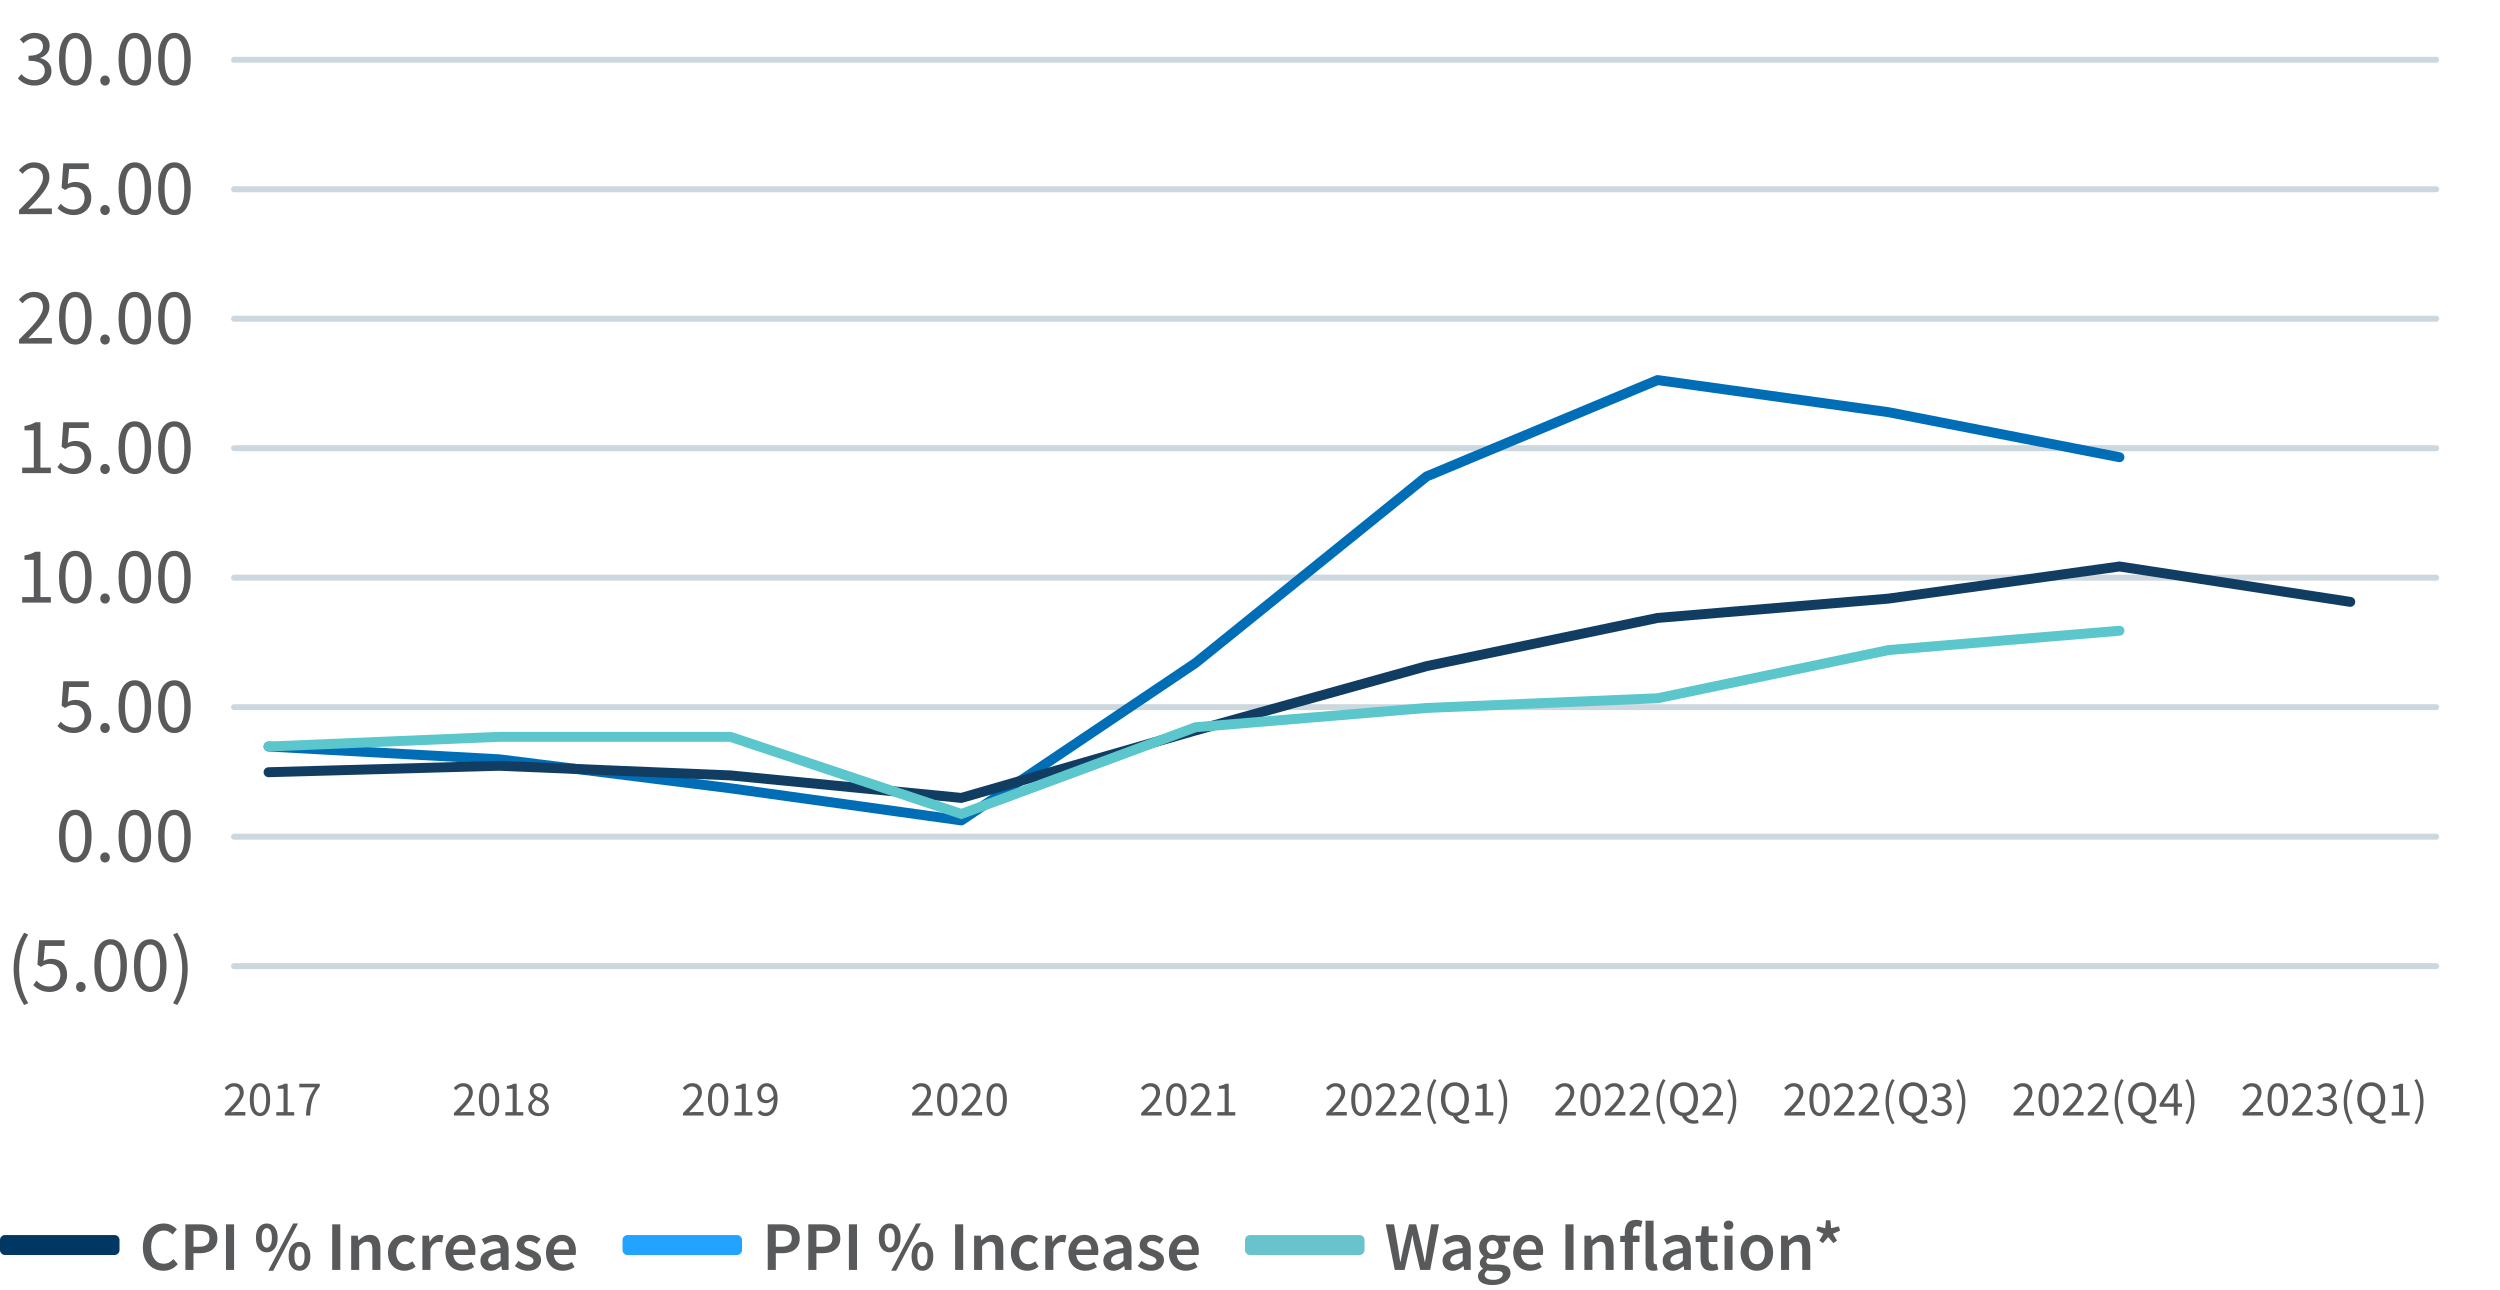<svg xmlns="http://www.w3.org/2000/svg" width="502px" height="259px" viewBox="0 0 502 259" fill="none" aria-hidden="true"><defs><linearGradient class="cerosgradient" data-cerosgradient="true" id="CerosGradient_idc69af3c2b" gradientUnits="userSpaceOnUse" x1="50%" y1="100%" x2="50%" y2="0%"><stop offset="0%" stop-color="#d1d1d1"/><stop offset="100%" stop-color="#d1d1d1"/></linearGradient><linearGradient/></defs>
<path d="M6.963 17.192C8.835 17.192 10.339 16.088 10.339 14.28C10.339 12.872 9.364 11.976 8.132 11.688V11.624C9.236 11.208 9.972 10.424 9.972 9.192C9.972 7.544 8.691 6.6 6.915 6.6C5.715 6.6 4.771 7.144 3.987 7.88L4.691 8.712C5.3 8.12 6.019 7.688 6.867 7.688C7.955 7.688 8.627 8.312 8.627 9.288C8.627 10.36 7.891 11.192 5.731 11.192V12.2C8.164 12.2 8.995 13.016 8.995 14.232C8.995 15.368 8.116 16.088 6.883 16.088C5.684 16.088 4.883 15.528 4.276 14.888L3.603 15.752C4.292 16.504 5.332 17.192 6.963 17.192ZM15.125 17.192C17.157 17.192 18.389 15.288 18.389 11.864C18.389 8.44 17.157 6.6 15.125 6.6C13.077 6.6 11.845 8.44 11.845 11.864C11.845 15.288 13.077 17.192 15.125 17.192ZM15.125 16.12C13.941 16.12 13.141 14.856 13.141 11.864C13.141 8.872 13.941 7.672 15.125 7.672C16.309 7.672 17.109 8.872 17.109 11.864C17.109 14.856 16.309 16.12 15.125 16.12ZM21.094 17.192C21.622 17.192 22.054 16.776 22.054 16.184C22.054 15.576 21.622 15.16 21.094 15.16C20.566 15.16 20.134 15.576 20.134 16.184C20.134 16.776 20.566 17.192 21.094 17.192ZM27.078 17.192C29.11 17.192 30.342 15.288 30.342 11.864C30.342 8.44 29.11 6.6 27.078 6.6C25.03 6.6 23.798 8.44 23.798 11.864C23.798 15.288 25.03 17.192 27.078 17.192ZM27.078 16.12C25.894 16.12 25.094 14.856 25.094 11.864C25.094 8.872 25.894 7.672 27.078 7.672C28.262 7.672 29.062 8.872 29.062 11.864C29.062 14.856 28.262 16.12 27.078 16.12ZM35.031 17.192C37.063 17.192 38.295 15.288 38.295 11.864C38.295 8.44 37.063 6.6 35.031 6.6C32.983 6.6 31.751 8.44 31.751 11.864C31.751 15.288 32.983 17.192 35.031 17.192ZM35.031 16.12C33.847 16.12 33.047 14.856 33.047 11.864C33.047 8.872 33.847 7.672 35.031 7.672C36.215 7.672 37.015 8.872 37.015 11.864C37.015 14.856 36.215 16.12 35.031 16.12Z" fill="#58595B"/>
<path d="M47 12H489.187" stroke="#CDD7DE" stroke-width="1.201" stroke-linecap="round"/>
<path d="M3.828 43H10.419V41.864H7.364C6.835 41.864 6.212 41.896 5.652 41.944C8.132 39.416 9.924 37.576 9.924 35.592C9.924 33.8 8.739 32.6 6.851 32.6C5.54 32.6 4.628 33.224 3.78 34.184L4.532 34.904C5.107 34.232 5.843 33.688 6.691 33.688C7.987 33.688 8.627 34.504 8.627 35.672C8.627 37.32 6.867 39.208 3.828 42.184V43ZM14.885 43.192C16.661 43.192 18.325 41.944 18.325 39.736C18.325 37.528 16.901 36.536 15.173 36.536C14.549 36.536 14.085 36.696 13.605 36.952L13.877 33.944H17.829V32.792H12.709L12.373 37.704L13.077 38.152C13.685 37.752 14.117 37.544 14.821 37.544C16.133 37.544 16.981 38.36 16.981 39.768C16.981 41.192 16.005 42.088 14.757 42.088C13.557 42.088 12.789 41.528 12.181 40.92L11.541 41.8C12.245 42.504 13.253 43.192 14.885 43.192ZM21.094 43.192C21.622 43.192 22.054 42.776 22.054 42.184C22.054 41.576 21.622 41.16 21.094 41.16C20.566 41.16 20.134 41.576 20.134 42.184C20.134 42.776 20.566 43.192 21.094 43.192ZM27.078 43.192C29.11 43.192 30.342 41.288 30.342 37.864C30.342 34.44 29.11 32.6 27.078 32.6C25.03 32.6 23.798 34.44 23.798 37.864C23.798 41.288 25.03 43.192 27.078 43.192ZM27.078 42.12C25.894 42.12 25.094 40.856 25.094 37.864C25.094 34.872 25.894 33.672 27.078 33.672C28.262 33.672 29.062 34.872 29.062 37.864C29.062 40.856 28.262 42.12 27.078 42.12ZM35.031 43.192C37.063 43.192 38.295 41.288 38.295 37.864C38.295 34.44 37.063 32.6 35.031 32.6C32.983 32.6 31.751 34.44 31.751 37.864C31.751 41.288 32.983 43.192 35.031 43.192ZM35.031 42.12C33.847 42.12 33.047 40.856 33.047 37.864C33.047 34.872 33.847 33.672 35.031 33.672C36.215 33.672 37.015 34.872 37.015 37.864C37.015 40.856 36.215 42.12 35.031 42.12Z" fill="#58595B"/>
<path d="M47 38H489.187" stroke="#CDD7DE" stroke-width="1.201" stroke-linecap="round"/>
<path d="M3.828 69H10.419V67.864H7.364C6.835 67.864 6.212 67.896 5.652 67.944C8.132 65.416 9.924 63.576 9.924 61.592C9.924 59.8 8.739 58.6 6.851 58.6C5.54 58.6 4.628 59.224 3.78 60.184L4.532 60.904C5.107 60.232 5.843 59.688 6.691 59.688C7.987 59.688 8.627 60.504 8.627 61.672C8.627 63.32 6.867 65.208 3.828 68.184V69ZM15.125 69.192C17.157 69.192 18.389 67.288 18.389 63.864C18.389 60.44 17.157 58.6 15.125 58.6C13.077 58.6 11.845 60.44 11.845 63.864C11.845 67.288 13.077 69.192 15.125 69.192ZM15.125 68.12C13.941 68.12 13.141 66.856 13.141 63.864C13.141 60.872 13.941 59.672 15.125 59.672C16.309 59.672 17.109 60.872 17.109 63.864C17.109 66.856 16.309 68.12 15.125 68.12ZM21.094 69.192C21.622 69.192 22.054 68.776 22.054 68.184C22.054 67.576 21.622 67.16 21.094 67.16C20.566 67.16 20.134 67.576 20.134 68.184C20.134 68.776 20.566 69.192 21.094 69.192ZM27.078 69.192C29.11 69.192 30.342 67.288 30.342 63.864C30.342 60.44 29.11 58.6 27.078 58.6C25.03 58.6 23.798 60.44 23.798 63.864C23.798 67.288 25.03 69.192 27.078 69.192ZM27.078 68.12C25.894 68.12 25.094 66.856 25.094 63.864C25.094 60.872 25.894 59.672 27.078 59.672C28.262 59.672 29.062 60.872 29.062 63.864C29.062 66.856 28.262 68.12 27.078 68.12ZM35.031 69.192C37.063 69.192 38.295 67.288 38.295 63.864C38.295 60.44 37.063 58.6 35.031 58.6C32.983 58.6 31.751 60.44 31.751 63.864C31.751 67.288 32.983 69.192 35.031 69.192ZM35.031 68.12C33.847 68.12 33.047 66.856 33.047 63.864C33.047 60.872 33.847 59.672 35.031 59.672C36.215 59.672 37.015 60.872 37.015 63.864C37.015 66.856 36.215 68.12 35.031 68.12Z" fill="#58595B"/>
<path d="M47 64H489.187" stroke="#CDD7DE" stroke-width="1.201" stroke-linecap="round"/>
<path d="M4.452 95H10.211V93.896H8.116V84.792H7.091C6.532 85.128 5.859 85.384 4.915 85.544V86.408H6.787V93.896H4.452V95ZM14.885 95.192C16.661 95.192 18.325 93.944 18.325 91.736C18.325 89.528 16.901 88.536 15.173 88.536C14.549 88.536 14.085 88.696 13.605 88.952L13.877 85.944H17.829V84.792H12.709L12.373 89.704L13.077 90.152C13.685 89.752 14.117 89.544 14.821 89.544C16.133 89.544 16.981 90.36 16.981 91.768C16.981 93.192 16.005 94.088 14.757 94.088C13.557 94.088 12.789 93.528 12.181 92.92L11.541 93.8C12.245 94.504 13.253 95.192 14.885 95.192ZM21.094 95.192C21.622 95.192 22.054 94.776 22.054 94.184C22.054 93.576 21.622 93.16 21.094 93.16C20.566 93.16 20.134 93.576 20.134 94.184C20.134 94.776 20.566 95.192 21.094 95.192ZM27.078 95.192C29.11 95.192 30.342 93.288 30.342 89.864C30.342 86.44 29.11 84.6 27.078 84.6C25.03 84.6 23.798 86.44 23.798 89.864C23.798 93.288 25.03 95.192 27.078 95.192ZM27.078 94.12C25.894 94.12 25.094 92.856 25.094 89.864C25.094 86.872 25.894 85.672 27.078 85.672C28.262 85.672 29.062 86.872 29.062 89.864C29.062 92.856 28.262 94.12 27.078 94.12ZM35.031 95.192C37.063 95.192 38.295 93.288 38.295 89.864C38.295 86.44 37.063 84.6 35.031 84.6C32.983 84.6 31.751 86.44 31.751 89.864C31.751 93.288 32.983 95.192 35.031 95.192ZM35.031 94.12C33.847 94.12 33.047 92.856 33.047 89.864C33.047 86.872 33.847 85.672 35.031 85.672C36.215 85.672 37.015 86.872 37.015 89.864C37.015 92.856 36.215 94.12 35.031 94.12Z" fill="#58595B"/>
<path d="M47 90H489.187" stroke="#CDD7DE" stroke-width="1.201" stroke-linecap="round"/>
<path d="M4.452 121H10.211V119.896H8.116V110.792H7.091C6.532 111.128 5.859 111.384 4.915 111.544V112.408H6.787V119.896H4.452V121ZM15.125 121.192C17.157 121.192 18.389 119.288 18.389 115.864C18.389 112.44 17.157 110.6 15.125 110.6C13.077 110.6 11.845 112.44 11.845 115.864C11.845 119.288 13.077 121.192 15.125 121.192ZM15.125 120.12C13.941 120.12 13.141 118.856 13.141 115.864C13.141 112.872 13.941 111.672 15.125 111.672C16.309 111.672 17.109 112.872 17.109 115.864C17.109 118.856 16.309 120.12 15.125 120.12ZM21.094 121.192C21.622 121.192 22.054 120.776 22.054 120.184C22.054 119.576 21.622 119.16 21.094 119.16C20.566 119.16 20.134 119.576 20.134 120.184C20.134 120.776 20.566 121.192 21.094 121.192ZM27.078 121.192C29.11 121.192 30.342 119.288 30.342 115.864C30.342 112.44 29.11 110.6 27.078 110.6C25.03 110.6 23.798 112.44 23.798 115.864C23.798 119.288 25.03 121.192 27.078 121.192ZM27.078 120.12C25.894 120.12 25.094 118.856 25.094 115.864C25.094 112.872 25.894 111.672 27.078 111.672C28.262 111.672 29.062 112.872 29.062 115.864C29.062 118.856 28.262 120.12 27.078 120.12ZM35.031 121.192C37.063 121.192 38.295 119.288 38.295 115.864C38.295 112.44 37.063 110.6 35.031 110.6C32.983 110.6 31.751 112.44 31.751 115.864C31.751 119.288 32.983 121.192 35.031 121.192ZM35.031 120.12C33.847 120.12 33.047 118.856 33.047 115.864C33.047 112.872 33.847 111.672 35.031 111.672C36.215 111.672 37.015 112.872 37.015 115.864C37.015 118.856 36.215 120.12 35.031 120.12Z" fill="#58595B"/>
<path d="M47 116H489.187" stroke="#CDD7DE" stroke-width="1.201" stroke-linecap="round"/>
<path d="M14.885 147.192C16.661 147.192 18.325 145.944 18.325 143.736C18.325 141.528 16.901 140.536 15.173 140.536C14.549 140.536 14.085 140.696 13.605 140.952L13.877 137.944H17.829V136.792H12.709L12.373 141.704L13.077 142.152C13.685 141.752 14.117 141.544 14.821 141.544C16.133 141.544 16.981 142.36 16.981 143.768C16.981 145.192 16.005 146.088 14.757 146.088C13.557 146.088 12.789 145.528 12.181 144.92L11.541 145.8C12.245 146.504 13.253 147.192 14.885 147.192ZM21.094 147.192C21.622 147.192 22.054 146.776 22.054 146.184C22.054 145.576 21.622 145.16 21.094 145.16C20.566 145.16 20.134 145.576 20.134 146.184C20.134 146.776 20.566 147.192 21.094 147.192ZM27.078 147.192C29.11 147.192 30.342 145.288 30.342 141.864C30.342 138.44 29.11 136.6 27.078 136.6C25.03 136.6 23.798 138.44 23.798 141.864C23.798 145.288 25.03 147.192 27.078 147.192ZM27.078 146.12C25.894 146.12 25.094 144.856 25.094 141.864C25.094 138.872 25.894 137.672 27.078 137.672C28.262 137.672 29.062 138.872 29.062 141.864C29.062 144.856 28.262 146.12 27.078 146.12ZM35.031 147.192C37.063 147.192 38.295 145.288 38.295 141.864C38.295 138.44 37.063 136.6 35.031 136.6C32.983 136.6 31.751 138.44 31.751 141.864C31.751 145.288 32.983 147.192 35.031 147.192ZM35.031 146.12C33.847 146.12 33.047 144.856 33.047 141.864C33.047 138.872 33.847 137.672 35.031 137.672C36.215 137.672 37.015 138.872 37.015 141.864C37.015 144.856 36.215 146.12 35.031 146.12Z" fill="#58595B"/>
<path d="M47 142H489.187" stroke="#CDD7DE" stroke-width="1.201" stroke-linecap="round"/>
<path d="M15.125 173.192C17.157 173.192 18.389 171.288 18.389 167.864C18.389 164.44 17.157 162.6 15.125 162.6C13.077 162.6 11.845 164.44 11.845 167.864C11.845 171.288 13.077 173.192 15.125 173.192ZM15.125 172.12C13.941 172.12 13.141 170.856 13.141 167.864C13.141 164.872 13.941 163.672 15.125 163.672C16.309 163.672 17.109 164.872 17.109 167.864C17.109 170.856 16.309 172.12 15.125 172.12ZM21.094 173.192C21.622 173.192 22.054 172.776 22.054 172.184C22.054 171.576 21.622 171.16 21.094 171.16C20.566 171.16 20.134 171.576 20.134 172.184C20.134 172.776 20.566 173.192 21.094 173.192ZM27.078 173.192C29.11 173.192 30.342 171.288 30.342 167.864C30.342 164.44 29.11 162.6 27.078 162.6C25.03 162.6 23.798 164.44 23.798 167.864C23.798 171.288 25.03 173.192 27.078 173.192ZM27.078 172.12C25.894 172.12 25.094 170.856 25.094 167.864C25.094 164.872 25.894 163.672 27.078 163.672C28.262 163.672 29.062 164.872 29.062 167.864C29.062 170.856 28.262 172.12 27.078 172.12ZM35.031 173.192C37.063 173.192 38.295 171.288 38.295 167.864C38.295 164.44 37.063 162.6 35.031 162.6C32.983 162.6 31.751 164.44 31.751 167.864C31.751 171.288 32.983 173.192 35.031 173.192ZM35.031 172.12C33.847 172.12 33.047 170.856 33.047 167.864C33.047 164.872 33.847 163.672 35.031 163.672C36.215 163.672 37.015 164.872 37.015 167.864C37.015 170.856 36.215 172.12 35.031 172.12Z" fill="#58595B"/>
<path d="M47 168H489.187" stroke="#CDD7DE" stroke-width="1.201" stroke-linecap="round"/>
<path d="M4.846 201.816L5.662 201.432C4.43 199.4 3.838 196.984 3.838 194.552C3.838 192.12 4.43 189.704 5.662 187.672L4.846 187.288C3.518 189.432 2.734 191.736 2.734 194.552C2.734 197.368 3.518 199.672 4.846 201.816ZM10.025 199.192C11.801 199.192 13.465 197.944 13.465 195.736C13.465 193.528 12.041 192.536 10.313 192.536C9.689 192.536 9.225 192.696 8.745 192.952L9.017 189.944H12.969V188.792H7.849L7.513 193.704L8.217 194.152C8.825 193.752 9.257 193.544 9.961 193.544C11.273 193.544 12.121 194.36 12.121 195.768C12.121 197.192 11.145 198.088 9.897 198.088C8.697 198.088 7.929 197.528 7.321 196.92L6.681 197.8C7.385 198.504 8.393 199.192 10.025 199.192ZM16.234 199.192C16.762 199.192 17.194 198.776 17.194 198.184C17.194 197.576 16.762 197.16 16.234 197.16C15.706 197.16 15.274 197.576 15.274 198.184C15.274 198.776 15.706 199.192 16.234 199.192ZM22.218 199.192C24.25 199.192 25.482 197.288 25.482 193.864C25.482 190.44 24.25 188.6 22.218 188.6C20.17 188.6 18.938 190.44 18.938 193.864C18.938 197.288 20.17 199.192 22.218 199.192ZM22.218 198.12C21.034 198.12 20.234 196.856 20.234 193.864C20.234 190.872 21.034 189.672 22.218 189.672C23.402 189.672 24.202 190.872 24.202 193.864C24.202 196.856 23.402 198.12 22.218 198.12ZM30.172 199.192C32.203 199.192 33.435 197.288 33.435 193.864C33.435 190.44 32.203 188.6 30.172 188.6C28.123 188.6 26.892 190.44 26.892 193.864C26.892 197.288 28.123 199.192 30.172 199.192ZM30.172 198.12C28.988 198.12 28.188 196.856 28.188 193.864C28.188 190.872 28.988 189.672 30.172 189.672C31.355 189.672 32.156 190.872 32.156 193.864C32.156 196.856 31.355 198.12 30.172 198.12ZM35.581 201.816C36.909 199.672 37.693 197.368 37.693 194.552C37.693 191.736 36.909 189.432 35.581 187.288L34.749 187.672C35.981 189.704 36.589 192.12 36.589 194.552C36.589 196.984 35.981 199.4 34.749 201.432L35.581 201.816Z" fill="#58595B"/>
<path d="M47 194H489.187" stroke="#CDD7DE" stroke-width="1.201" stroke-linecap="round"/>
<path d="M45.145 224V223.51C45.785 222.87 46.328 222.31 46.775 221.83C47.222 221.343 47.562 220.907 47.795 220.52C48.029 220.127 48.145 219.76 48.145 219.42C48.145 219.053 48.045 218.753 47.845 218.52C47.645 218.287 47.342 218.17 46.935 218.17C46.669 218.17 46.422 218.247 46.195 218.4C45.968 218.547 45.762 218.727 45.575 218.94L45.105 218.47C45.372 218.177 45.655 217.943 45.955 217.77C46.262 217.59 46.622 217.5 47.035 217.5C47.629 217.5 48.095 217.673 48.435 218.02C48.775 218.36 48.945 218.813 48.945 219.38C48.945 219.78 48.832 220.187 48.605 220.6C48.385 221.007 48.078 221.437 47.685 221.89C47.298 222.337 46.852 222.823 46.345 223.35C46.519 223.337 46.699 223.323 46.885 223.31C47.072 223.297 47.248 223.29 47.415 223.29H49.265V224H45.145ZM52.206 224.12C51.566 224.12 51.062 223.833 50.696 223.26C50.336 222.68 50.156 221.857 50.156 220.79C50.156 219.717 50.336 218.9 50.696 218.34C51.062 217.78 51.566 217.5 52.206 217.5C52.839 217.5 53.336 217.78 53.696 218.34C54.062 218.9 54.246 219.717 54.246 220.79C54.246 221.857 54.062 222.68 53.696 223.26C53.336 223.833 52.839 224.12 52.206 224.12ZM52.206 223.46C52.579 223.46 52.879 223.25 53.106 222.83C53.333 222.403 53.446 221.723 53.446 220.79C53.446 219.857 53.333 219.187 53.106 218.78C52.879 218.367 52.579 218.16 52.206 218.16C51.833 218.16 51.529 218.367 51.296 218.78C51.069 219.187 50.956 219.857 50.956 220.79C50.956 221.723 51.069 222.403 51.296 222.83C51.529 223.25 51.833 223.46 52.206 223.46ZM55.477 224V223.32H56.937V218.62H55.776V218.09C56.07 218.037 56.323 217.973 56.536 217.9C56.757 217.82 56.953 217.727 57.127 217.62H57.757V223.32H59.077V224H55.477ZM61.427 224C61.467 223.2 61.551 222.483 61.677 221.85C61.811 221.21 62.004 220.61 62.257 220.05C62.517 219.483 62.857 218.91 63.277 218.33H60.097V217.62H64.207V218.13C63.827 218.61 63.517 219.073 63.277 219.52C63.037 219.96 62.851 220.407 62.717 220.86C62.584 221.307 62.484 221.787 62.417 222.3C62.351 222.813 62.304 223.38 62.277 224H61.427Z" fill="#58595B"/>
<path d="M91.145 224V223.51C91.785 222.87 92.329 222.31 92.775 221.83C93.222 221.343 93.562 220.907 93.795 220.52C94.028 220.127 94.145 219.76 94.145 219.42C94.145 219.053 94.045 218.753 93.845 218.52C93.645 218.287 93.342 218.17 92.935 218.17C92.668 218.17 92.422 218.247 92.195 218.4C91.969 218.547 91.762 218.727 91.575 218.94L91.105 218.47C91.372 218.177 91.655 217.943 91.955 217.77C92.262 217.59 92.622 217.5 93.035 217.5C93.629 217.5 94.095 217.673 94.435 218.02C94.775 218.36 94.945 218.813 94.945 219.38C94.945 219.78 94.832 220.187 94.605 220.6C94.385 221.007 94.079 221.437 93.685 221.89C93.299 222.337 92.852 222.823 92.345 223.35C92.519 223.337 92.698 223.323 92.885 223.31C93.072 223.297 93.249 223.29 93.415 223.29H95.265V224H91.145ZM98.206 224.12C97.566 224.12 97.062 223.833 96.696 223.26C96.336 222.68 96.156 221.857 96.156 220.79C96.156 219.717 96.336 218.9 96.696 218.34C97.062 217.78 97.566 217.5 98.206 217.5C98.839 217.5 99.336 217.78 99.696 218.34C100.062 218.9 100.246 219.717 100.246 220.79C100.246 221.857 100.062 222.68 99.696 223.26C99.336 223.833 98.839 224.12 98.206 224.12ZM98.206 223.46C98.579 223.46 98.879 223.25 99.106 222.83C99.332 222.403 99.446 221.723 99.446 220.79C99.446 219.857 99.332 219.187 99.106 218.78C98.879 218.367 98.579 218.16 98.206 218.16C97.832 218.16 97.529 218.367 97.296 218.78C97.069 219.187 96.956 219.857 96.956 220.79C96.956 221.723 97.069 222.403 97.296 222.83C97.529 223.25 97.832 223.46 98.206 223.46ZM101.477 224V223.32H102.937V218.62H101.777V218.09C102.07 218.037 102.323 217.973 102.537 217.9C102.757 217.82 102.953 217.727 103.127 217.62H103.757V223.32H105.077V224H101.477ZM108.157 224.12C107.757 224.12 107.401 224.047 107.087 223.9C106.774 223.747 106.524 223.537 106.337 223.27C106.157 223.003 106.067 222.703 106.067 222.37C106.067 222.09 106.124 221.843 106.237 221.63C106.357 221.41 106.507 221.22 106.687 221.06C106.874 220.893 107.067 220.757 107.267 220.65V220.61C107.034 220.443 106.827 220.24 106.647 220C106.467 219.76 106.377 219.473 106.377 219.14C106.377 218.813 106.457 218.527 106.617 218.28C106.777 218.033 106.994 217.843 107.267 217.71C107.541 217.57 107.847 217.5 108.187 217.5C108.741 217.5 109.177 217.66 109.497 217.98C109.824 218.3 109.987 218.707 109.987 219.2C109.987 219.42 109.941 219.63 109.847 219.83C109.754 220.023 109.641 220.2 109.507 220.36C109.374 220.513 109.241 220.64 109.107 220.74V220.78C109.301 220.887 109.481 221.013 109.647 221.16C109.814 221.307 109.951 221.483 110.057 221.69C110.164 221.89 110.217 222.133 110.217 222.42C110.217 222.733 110.131 223.02 109.957 223.28C109.791 223.54 109.551 223.747 109.237 223.9C108.931 224.047 108.571 224.12 108.157 224.12ZM108.607 220.52C108.821 220.327 108.984 220.123 109.097 219.91C109.217 219.697 109.277 219.473 109.277 219.24C109.277 218.927 109.181 218.66 108.987 218.44C108.794 218.22 108.521 218.11 108.167 218.11C107.874 218.11 107.627 218.203 107.427 218.39C107.234 218.577 107.137 218.827 107.137 219.14C107.137 219.393 107.204 219.603 107.337 219.77C107.477 219.937 107.661 220.08 107.887 220.2C108.114 220.313 108.354 220.42 108.607 220.52ZM108.177 223.51C108.551 223.51 108.851 223.407 109.077 223.2C109.311 222.987 109.427 222.717 109.427 222.39C109.427 222.117 109.347 221.893 109.187 221.72C109.027 221.547 108.814 221.397 108.547 221.27C108.287 221.143 108.004 221.02 107.697 220.9C107.444 221.067 107.231 221.267 107.057 221.5C106.891 221.733 106.807 221.997 106.807 222.29C106.807 222.643 106.937 222.937 107.197 223.17C107.464 223.397 107.791 223.51 108.177 223.51Z" fill="#58595B"/>
<path d="M137.145 224V223.51C137.785 222.87 138.328 222.31 138.775 221.83C139.222 221.343 139.562 220.907 139.795 220.52C140.028 220.127 140.145 219.76 140.145 219.42C140.145 219.053 140.045 218.753 139.845 218.52C139.645 218.287 139.342 218.17 138.935 218.17C138.668 218.17 138.422 218.247 138.195 218.4C137.968 218.547 137.762 218.727 137.575 218.94L137.105 218.47C137.372 218.177 137.655 217.943 137.955 217.77C138.262 217.59 138.622 217.5 139.035 217.5C139.628 217.5 140.095 217.673 140.435 218.02C140.775 218.36 140.945 218.813 140.945 219.38C140.945 219.78 140.832 220.187 140.605 220.6C140.385 221.007 140.078 221.437 139.685 221.89C139.298 222.337 138.852 222.823 138.345 223.35C138.518 223.337 138.698 223.323 138.885 223.31C139.072 223.297 139.248 223.29 139.415 223.29H141.265V224H137.145ZM144.206 224.12C143.566 224.12 143.062 223.833 142.696 223.26C142.336 222.68 142.156 221.857 142.156 220.79C142.156 219.717 142.336 218.9 142.696 218.34C143.062 217.78 143.566 217.5 144.206 217.5C144.839 217.5 145.336 217.78 145.696 218.34C146.062 218.9 146.246 219.717 146.246 220.79C146.246 221.857 146.062 222.68 145.696 223.26C145.336 223.833 144.839 224.12 144.206 224.12ZM144.206 223.46C144.579 223.46 144.879 223.25 145.106 222.83C145.332 222.403 145.446 221.723 145.446 220.79C145.446 219.857 145.332 219.187 145.106 218.78C144.879 218.367 144.579 218.16 144.206 218.16C143.832 218.16 143.529 218.367 143.296 218.78C143.069 219.187 142.956 219.857 142.956 220.79C142.956 221.723 143.069 222.403 143.296 222.83C143.529 223.25 143.832 223.46 144.206 223.46ZM147.477 224V223.32H148.937V218.62H147.777V218.09C148.07 218.037 148.323 217.973 148.537 217.9C148.757 217.82 148.953 217.727 149.127 217.62H149.757V223.32H151.077V224H147.477ZM152.827 219.55C152.827 219.963 152.924 220.293 153.117 220.54C153.317 220.78 153.614 220.9 154.007 220.9C154.221 220.9 154.444 220.833 154.677 220.7C154.917 220.567 155.141 220.35 155.347 220.05C155.294 219.43 155.147 218.96 154.907 218.64C154.667 218.313 154.344 218.15 153.937 218.15C153.631 218.15 153.367 218.28 153.147 218.54C152.934 218.793 152.827 219.13 152.827 219.55ZM153.707 224.12C153.367 224.12 153.067 224.057 152.807 223.93C152.554 223.797 152.341 223.637 152.167 223.45L152.627 222.93C152.761 223.083 152.917 223.207 153.097 223.3C153.284 223.393 153.477 223.44 153.677 223.44C153.977 223.44 154.254 223.353 154.507 223.18C154.761 223.007 154.964 222.72 155.117 222.32C155.277 221.92 155.361 221.38 155.367 220.7C155.167 220.953 154.934 221.153 154.667 221.3C154.401 221.447 154.134 221.52 153.867 221.52C153.321 221.52 152.881 221.357 152.547 221.03C152.221 220.697 152.057 220.203 152.057 219.55C152.057 219.143 152.144 218.787 152.317 218.48C152.491 218.173 152.717 217.933 152.997 217.76C153.284 217.587 153.597 217.5 153.937 217.5C154.357 217.5 154.734 217.613 155.067 217.84C155.401 218.067 155.661 218.407 155.847 218.86C156.041 219.313 156.137 219.883 156.137 220.57C156.137 221.423 156.021 222.11 155.787 222.63C155.561 223.15 155.264 223.53 154.897 223.77C154.531 224.003 154.134 224.12 153.707 224.12Z" fill="#58595B"/>
<path d="M183.145 224V223.51C183.785 222.87 184.328 222.31 184.775 221.83C185.222 221.343 185.562 220.907 185.795 220.52C186.028 220.127 186.145 219.76 186.145 219.42C186.145 219.053 186.045 218.753 185.845 218.52C185.645 218.287 185.342 218.17 184.935 218.17C184.668 218.17 184.422 218.247 184.195 218.4C183.968 218.547 183.762 218.727 183.575 218.94L183.105 218.47C183.372 218.177 183.655 217.943 183.955 217.77C184.262 217.59 184.622 217.5 185.035 217.5C185.628 217.5 186.095 217.673 186.435 218.02C186.775 218.36 186.945 218.813 186.945 219.38C186.945 219.78 186.832 220.187 186.605 220.6C186.385 221.007 186.078 221.437 185.685 221.89C185.298 222.337 184.852 222.823 184.345 223.35C184.518 223.337 184.698 223.323 184.885 223.31C185.072 223.297 185.248 223.29 185.415 223.29H187.265V224H183.145ZM190.206 224.12C189.566 224.12 189.062 223.833 188.696 223.26C188.336 222.68 188.156 221.857 188.156 220.79C188.156 219.717 188.336 218.9 188.696 218.34C189.062 217.78 189.566 217.5 190.206 217.5C190.839 217.5 191.336 217.78 191.696 218.34C192.062 218.9 192.246 219.717 192.246 220.79C192.246 221.857 192.062 222.68 191.696 223.26C191.336 223.833 190.839 224.12 190.206 224.12ZM190.206 223.46C190.579 223.46 190.879 223.25 191.106 222.83C191.332 222.403 191.446 221.723 191.446 220.79C191.446 219.857 191.332 219.187 191.106 218.78C190.879 218.367 190.579 218.16 190.206 218.16C189.832 218.16 189.529 218.367 189.296 218.78C189.069 219.187 188.956 219.857 188.956 220.79C188.956 221.723 189.069 222.403 189.296 222.83C189.529 223.25 189.832 223.46 190.206 223.46ZM193.087 224V223.51C193.727 222.87 194.27 222.31 194.717 221.83C195.163 221.343 195.503 220.907 195.737 220.52C195.97 220.127 196.087 219.76 196.087 219.42C196.087 219.053 195.987 218.753 195.787 218.52C195.587 218.287 195.283 218.17 194.877 218.17C194.61 218.17 194.363 218.247 194.137 218.4C193.91 218.547 193.703 218.727 193.517 218.94L193.047 218.47C193.313 218.177 193.597 217.943 193.897 217.77C194.203 217.59 194.563 217.5 194.977 217.5C195.57 217.5 196.037 217.673 196.377 218.02C196.717 218.36 196.887 218.813 196.887 219.38C196.887 219.78 196.773 220.187 196.547 220.6C196.327 221.007 196.02 221.437 195.627 221.89C195.24 222.337 194.793 222.823 194.287 223.35C194.46 223.337 194.64 223.323 194.827 223.31C195.013 223.297 195.19 223.29 195.357 223.29H197.207V224H193.087ZM200.147 224.12C199.507 224.12 199.004 223.833 198.637 223.26C198.277 222.68 198.097 221.857 198.097 220.79C198.097 219.717 198.277 218.9 198.637 218.34C199.004 217.78 199.507 217.5 200.147 217.5C200.781 217.5 201.277 217.78 201.637 218.34C202.004 218.9 202.187 219.717 202.187 220.79C202.187 221.857 202.004 222.68 201.637 223.26C201.277 223.833 200.781 224.12 200.147 224.12ZM200.147 223.46C200.521 223.46 200.821 223.25 201.047 222.83C201.274 222.403 201.387 221.723 201.387 220.79C201.387 219.857 201.274 219.187 201.047 218.78C200.821 218.367 200.521 218.16 200.147 218.16C199.774 218.16 199.471 218.367 199.237 218.78C199.011 219.187 198.897 219.857 198.897 220.79C198.897 221.723 199.011 222.403 199.237 222.83C199.471 223.25 199.774 223.46 200.147 223.46Z" fill="#58595B"/>
<path d="M229.145 224V223.51C229.785 222.87 230.328 222.31 230.775 221.83C231.222 221.343 231.562 220.907 231.795 220.52C232.028 220.127 232.145 219.76 232.145 219.42C232.145 219.053 232.045 218.753 231.845 218.52C231.645 218.287 231.342 218.17 230.935 218.17C230.668 218.17 230.422 218.247 230.195 218.4C229.968 218.547 229.762 218.727 229.575 218.94L229.105 218.47C229.372 218.177 229.655 217.943 229.955 217.77C230.262 217.59 230.622 217.5 231.035 217.5C231.628 217.5 232.095 217.673 232.435 218.02C232.775 218.36 232.945 218.813 232.945 219.38C232.945 219.78 232.832 220.187 232.605 220.6C232.385 221.007 232.078 221.437 231.685 221.89C231.298 222.337 230.852 222.823 230.345 223.35C230.518 223.337 230.698 223.323 230.885 223.31C231.072 223.297 231.248 223.29 231.415 223.29H233.265V224H229.145ZM236.206 224.12C235.566 224.12 235.062 223.833 234.696 223.26C234.336 222.68 234.156 221.857 234.156 220.79C234.156 219.717 234.336 218.9 234.696 218.34C235.062 217.78 235.566 217.5 236.206 217.5C236.839 217.5 237.336 217.78 237.696 218.34C238.062 218.9 238.246 219.717 238.246 220.79C238.246 221.857 238.062 222.68 237.696 223.26C237.336 223.833 236.839 224.12 236.206 224.12ZM236.206 223.46C236.579 223.46 236.879 223.25 237.106 222.83C237.332 222.403 237.446 221.723 237.446 220.79C237.446 219.857 237.332 219.187 237.106 218.78C236.879 218.367 236.579 218.16 236.206 218.16C235.832 218.16 235.529 218.367 235.296 218.78C235.069 219.187 234.956 219.857 234.956 220.79C234.956 221.723 235.069 222.403 235.296 222.83C235.529 223.25 235.832 223.46 236.206 223.46ZM239.087 224V223.51C239.727 222.87 240.27 222.31 240.717 221.83C241.163 221.343 241.503 220.907 241.737 220.52C241.97 220.127 242.087 219.76 242.087 219.42C242.087 219.053 241.987 218.753 241.787 218.52C241.587 218.287 241.283 218.17 240.877 218.17C240.61 218.17 240.363 218.247 240.137 218.4C239.91 218.547 239.703 218.727 239.517 218.94L239.047 218.47C239.313 218.177 239.597 217.943 239.897 217.77C240.203 217.59 240.563 217.5 240.977 217.5C241.57 217.5 242.037 217.673 242.377 218.02C242.717 218.36 242.887 218.813 242.887 219.38C242.887 219.78 242.773 220.187 242.547 220.6C242.327 221.007 242.02 221.437 241.627 221.89C241.24 222.337 240.793 222.823 240.287 223.35C240.46 223.337 240.64 223.323 240.827 223.31C241.013 223.297 241.19 223.29 241.357 223.29H243.207V224H239.087ZM244.447 224V223.32H245.907V218.62H244.747V218.09C245.041 218.037 245.294 217.973 245.507 217.9C245.727 217.82 245.924 217.727 246.097 217.62H246.727V223.32H248.047V224H244.447Z" fill="#58595B"/>
<path d="M266.312 224V223.51C266.952 222.87 267.495 222.31 267.942 221.83C268.389 221.343 268.729 220.907 268.962 220.52C269.195 220.127 269.312 219.76 269.312 219.42C269.312 219.053 269.212 218.753 269.012 218.52C268.812 218.287 268.509 218.17 268.102 218.17C267.835 218.17 267.589 218.247 267.362 218.4C267.135 218.547 266.929 218.727 266.742 218.94L266.272 218.47C266.539 218.177 266.822 217.943 267.122 217.77C267.429 217.59 267.789 217.5 268.202 217.5C268.795 217.5 269.262 217.673 269.602 218.02C269.942 218.36 270.112 218.813 270.112 219.38C270.112 219.78 269.999 220.187 269.772 220.6C269.552 221.007 269.245 221.437 268.852 221.89C268.465 222.337 268.019 222.823 267.512 223.35C267.685 223.337 267.865 223.323 268.052 223.31C268.239 223.297 268.415 223.29 268.582 223.29H270.432V224H266.312ZM273.373 224.12C272.733 224.12 272.229 223.833 271.863 223.26C271.503 222.68 271.323 221.857 271.323 220.79C271.323 219.717 271.503 218.9 271.863 218.34C272.229 217.78 272.733 217.5 273.373 217.5C274.006 217.5 274.503 217.78 274.863 218.34C275.229 218.9 275.413 219.717 275.413 220.79C275.413 221.857 275.229 222.68 274.863 223.26C274.503 223.833 274.006 224.12 273.373 224.12ZM273.373 223.46C273.746 223.46 274.046 223.25 274.273 222.83C274.499 222.403 274.613 221.723 274.613 220.79C274.613 219.857 274.499 219.187 274.273 218.78C274.046 218.367 273.746 218.16 273.373 218.16C272.999 218.16 272.696 218.367 272.463 218.78C272.236 219.187 272.123 219.857 272.123 220.79C272.123 221.723 272.236 222.403 272.463 222.83C272.696 223.25 272.999 223.46 273.373 223.46ZM276.254 224V223.51C276.894 222.87 277.437 222.31 277.884 221.83C278.33 221.343 278.67 220.907 278.904 220.52C279.137 220.127 279.254 219.76 279.254 219.42C279.254 219.053 279.154 218.753 278.954 218.52C278.754 218.287 278.45 218.17 278.044 218.17C277.777 218.17 277.53 218.247 277.304 218.4C277.077 218.547 276.87 218.727 276.684 218.94L276.214 218.47C276.48 218.177 276.764 217.943 277.064 217.77C277.37 217.59 277.73 217.5 278.144 217.5C278.737 217.5 279.204 217.673 279.544 218.02C279.884 218.36 280.054 218.813 280.054 219.38C280.054 219.78 279.94 220.187 279.714 220.6C279.494 221.007 279.187 221.437 278.794 221.89C278.407 222.337 277.96 222.823 277.454 223.35C277.627 223.337 277.807 223.323 277.994 223.31C278.18 223.297 278.357 223.29 278.524 223.29H280.374V224H276.254ZM281.224 224V223.51C281.864 222.87 282.408 222.31 282.854 221.83C283.301 221.343 283.641 220.907 283.874 220.52C284.108 220.127 284.224 219.76 284.224 219.42C284.224 219.053 284.124 218.753 283.924 218.52C283.724 218.287 283.421 218.17 283.014 218.17C282.748 218.17 282.501 218.247 282.274 218.4C282.048 218.547 281.841 218.727 281.654 218.94L281.184 218.47C281.451 218.177 281.734 217.943 282.034 217.77C282.341 217.59 282.701 217.5 283.114 217.5C283.708 217.5 284.174 217.673 284.514 218.02C284.854 218.36 285.024 218.813 285.024 219.38C285.024 219.78 284.911 220.187 284.684 220.6C284.464 221.007 284.158 221.437 283.764 221.89C283.378 222.337 282.931 222.823 282.424 223.35C282.598 223.337 282.778 223.323 282.964 223.31C283.151 223.297 283.328 223.29 283.494 223.29H285.344V224H281.224ZM287.935 225.76C287.522 225.087 287.198 224.383 286.965 223.65C286.732 222.91 286.615 222.1 286.615 221.22C286.615 220.34 286.732 219.53 286.965 218.79C287.198 218.05 287.522 217.347 287.935 216.68L288.445 216.92C288.058 217.553 287.768 218.24 287.575 218.98C287.388 219.713 287.295 220.46 287.295 221.22C287.295 221.98 287.388 222.73 287.575 223.47C287.768 224.203 288.058 224.887 288.445 225.52L287.935 225.76ZM292.142 223.43C292.536 223.43 292.876 223.32 293.162 223.1C293.456 222.873 293.682 222.557 293.842 222.15C294.002 221.737 294.082 221.25 294.082 220.69C294.082 219.877 293.906 219.233 293.552 218.76C293.199 218.287 292.729 218.05 292.142 218.05C291.556 218.05 291.086 218.287 290.732 218.76C290.379 219.233 290.202 219.877 290.202 220.69C290.202 221.25 290.282 221.737 290.442 222.15C290.602 222.557 290.829 222.873 291.122 223.1C291.416 223.32 291.756 223.43 292.142 223.43ZM294.152 225.65C293.546 225.65 293.039 225.5 292.632 225.2C292.226 224.907 291.926 224.537 291.732 224.09C291.259 224.023 290.842 223.843 290.482 223.55C290.122 223.257 289.842 222.867 289.642 222.38C289.442 221.893 289.342 221.33 289.342 220.69C289.342 219.99 289.459 219.39 289.692 218.89C289.932 218.383 290.262 217.997 290.682 217.73C291.109 217.457 291.596 217.32 292.142 217.32C292.696 217.32 293.182 217.457 293.602 217.73C294.022 217.997 294.352 218.383 294.592 218.89C294.832 219.39 294.952 219.99 294.952 220.69C294.952 221.317 294.856 221.87 294.662 222.35C294.469 222.83 294.199 223.22 293.852 223.52C293.506 223.813 293.099 224 292.632 224.08C292.786 224.367 293.002 224.583 293.282 224.73C293.569 224.877 293.889 224.95 294.242 224.95C294.389 224.95 294.519 224.94 294.632 224.92C294.746 224.907 294.846 224.887 294.932 224.86L295.092 225.5C294.992 225.54 294.859 225.573 294.692 225.6C294.526 225.633 294.346 225.65 294.152 225.65ZM296.253 224V223.32H297.713V218.62H296.553V218.09C296.846 218.037 297.1 217.973 297.313 217.9C297.533 217.82 297.73 217.727 297.903 217.62H298.533V223.32H299.853V224H296.253ZM301.324 225.76L300.814 225.52C301.2 224.887 301.487 224.203 301.674 223.47C301.867 222.73 301.964 221.98 301.964 221.22C301.964 220.46 301.867 219.713 301.674 218.98C301.487 218.24 301.2 217.553 300.814 216.92L301.324 216.68C301.737 217.347 302.06 218.05 302.294 218.79C302.527 219.53 302.644 220.34 302.644 221.22C302.644 222.1 302.527 222.91 302.294 223.65C302.06 224.383 301.737 225.087 301.324 225.76Z" fill="#58595B"/>
<path d="M312.312 224V223.51C312.952 222.87 313.495 222.31 313.942 221.83C314.389 221.343 314.729 220.907 314.962 220.52C315.195 220.127 315.312 219.76 315.312 219.42C315.312 219.053 315.212 218.753 315.012 218.52C314.812 218.287 314.509 218.17 314.102 218.17C313.835 218.17 313.589 218.247 313.362 218.4C313.135 218.547 312.929 218.727 312.742 218.94L312.272 218.47C312.539 218.177 312.822 217.943 313.122 217.77C313.429 217.59 313.789 217.5 314.202 217.5C314.795 217.5 315.262 217.673 315.602 218.02C315.942 218.36 316.112 218.813 316.112 219.38C316.112 219.78 315.999 220.187 315.772 220.6C315.552 221.007 315.245 221.437 314.852 221.89C314.465 222.337 314.019 222.823 313.512 223.35C313.685 223.337 313.865 223.323 314.052 223.31C314.239 223.297 314.415 223.29 314.582 223.29H316.432V224H312.312ZM319.373 224.12C318.733 224.12 318.229 223.833 317.863 223.26C317.503 222.68 317.323 221.857 317.323 220.79C317.323 219.717 317.503 218.9 317.863 218.34C318.229 217.78 318.733 217.5 319.373 217.5C320.006 217.5 320.503 217.78 320.863 218.34C321.229 218.9 321.413 219.717 321.413 220.79C321.413 221.857 321.229 222.68 320.863 223.26C320.503 223.833 320.006 224.12 319.373 224.12ZM319.373 223.46C319.746 223.46 320.046 223.25 320.273 222.83C320.499 222.403 320.613 221.723 320.613 220.79C320.613 219.857 320.499 219.187 320.273 218.78C320.046 218.367 319.746 218.16 319.373 218.16C318.999 218.16 318.696 218.367 318.463 218.78C318.236 219.187 318.123 219.857 318.123 220.79C318.123 221.723 318.236 222.403 318.463 222.83C318.696 223.25 318.999 223.46 319.373 223.46ZM322.254 224V223.51C322.894 222.87 323.437 222.31 323.884 221.83C324.33 221.343 324.67 220.907 324.904 220.52C325.137 220.127 325.254 219.76 325.254 219.42C325.254 219.053 325.154 218.753 324.954 218.52C324.754 218.287 324.45 218.17 324.044 218.17C323.777 218.17 323.53 218.247 323.304 218.4C323.077 218.547 322.87 218.727 322.684 218.94L322.214 218.47C322.48 218.177 322.764 217.943 323.064 217.77C323.37 217.59 323.73 217.5 324.144 217.5C324.737 217.5 325.204 217.673 325.544 218.02C325.884 218.36 326.054 218.813 326.054 219.38C326.054 219.78 325.94 220.187 325.714 220.6C325.494 221.007 325.187 221.437 324.794 221.89C324.407 222.337 323.96 222.823 323.454 223.35C323.627 223.337 323.807 223.323 323.994 223.31C324.18 223.297 324.357 223.29 324.524 223.29H326.374V224H322.254ZM327.224 224V223.51C327.864 222.87 328.408 222.31 328.854 221.83C329.301 221.343 329.641 220.907 329.874 220.52C330.108 220.127 330.224 219.76 330.224 219.42C330.224 219.053 330.124 218.753 329.924 218.52C329.724 218.287 329.421 218.17 329.014 218.17C328.748 218.17 328.501 218.247 328.274 218.4C328.048 218.547 327.841 218.727 327.654 218.94L327.184 218.47C327.451 218.177 327.734 217.943 328.034 217.77C328.341 217.59 328.701 217.5 329.114 217.5C329.708 217.5 330.174 217.673 330.514 218.02C330.854 218.36 331.024 218.813 331.024 219.38C331.024 219.78 330.911 220.187 330.684 220.6C330.464 221.007 330.158 221.437 329.764 221.89C329.378 222.337 328.931 222.823 328.424 223.35C328.598 223.337 328.778 223.323 328.964 223.31C329.151 223.297 329.328 223.29 329.494 223.29H331.344V224H327.224ZM333.935 225.76C333.522 225.087 333.198 224.383 332.965 223.65C332.732 222.91 332.615 222.1 332.615 221.22C332.615 220.34 332.732 219.53 332.965 218.79C333.198 218.05 333.522 217.347 333.935 216.68L334.445 216.92C334.058 217.553 333.768 218.24 333.575 218.98C333.388 219.713 333.295 220.46 333.295 221.22C333.295 221.98 333.388 222.73 333.575 223.47C333.768 224.203 334.058 224.887 334.445 225.52L333.935 225.76ZM338.142 223.43C338.536 223.43 338.876 223.32 339.162 223.1C339.456 222.873 339.682 222.557 339.842 222.15C340.002 221.737 340.082 221.25 340.082 220.69C340.082 219.877 339.906 219.233 339.552 218.76C339.199 218.287 338.729 218.05 338.142 218.05C337.556 218.05 337.086 218.287 336.732 218.76C336.379 219.233 336.202 219.877 336.202 220.69C336.202 221.25 336.282 221.737 336.442 222.15C336.602 222.557 336.829 222.873 337.122 223.1C337.416 223.32 337.756 223.43 338.142 223.43ZM340.152 225.65C339.546 225.65 339.039 225.5 338.632 225.2C338.226 224.907 337.926 224.537 337.732 224.09C337.259 224.023 336.842 223.843 336.482 223.55C336.122 223.257 335.842 222.867 335.642 222.38C335.442 221.893 335.342 221.33 335.342 220.69C335.342 219.99 335.459 219.39 335.692 218.89C335.932 218.383 336.262 217.997 336.682 217.73C337.109 217.457 337.596 217.32 338.142 217.32C338.696 217.32 339.182 217.457 339.602 217.73C340.022 217.997 340.352 218.383 340.592 218.89C340.832 219.39 340.952 219.99 340.952 220.69C340.952 221.317 340.856 221.87 340.662 222.35C340.469 222.83 340.199 223.22 339.852 223.52C339.506 223.813 339.099 224 338.632 224.08C338.786 224.367 339.002 224.583 339.282 224.73C339.569 224.877 339.889 224.95 340.242 224.95C340.389 224.95 340.519 224.94 340.632 224.92C340.746 224.907 340.846 224.887 340.932 224.86L341.092 225.5C340.992 225.54 340.859 225.573 340.692 225.6C340.526 225.633 340.346 225.65 340.152 225.65ZM341.863 224V223.51C342.503 222.87 343.046 222.31 343.493 221.83C343.94 221.343 344.28 220.907 344.513 220.52C344.746 220.127 344.863 219.76 344.863 219.42C344.863 219.053 344.763 218.753 344.563 218.52C344.363 218.287 344.06 218.17 343.653 218.17C343.386 218.17 343.14 218.247 342.913 218.4C342.686 218.547 342.48 218.727 342.293 218.94L341.823 218.47C342.09 218.177 342.373 217.943 342.673 217.77C342.98 217.59 343.34 217.5 343.753 217.5C344.346 217.5 344.813 217.673 345.153 218.02C345.493 218.36 345.663 218.813 345.663 219.38C345.663 219.78 345.55 220.187 345.323 220.6C345.103 221.007 344.796 221.437 344.403 221.89C344.016 222.337 343.57 222.823 343.063 223.35C343.236 223.337 343.416 223.323 343.603 223.31C343.79 223.297 343.966 223.29 344.133 223.29H345.983V224H341.863ZM347.324 225.76L346.814 225.52C347.2 224.887 347.487 224.203 347.674 223.47C347.867 222.73 347.964 221.98 347.964 221.22C347.964 220.46 347.867 219.713 347.674 218.98C347.487 218.24 347.2 217.553 346.814 216.92L347.324 216.68C347.737 217.347 348.06 218.05 348.294 218.79C348.527 219.53 348.644 220.34 348.644 221.22C348.644 222.1 348.527 222.91 348.294 223.65C348.06 224.383 347.737 225.087 347.324 225.76Z" fill="#58595B"/>
<path d="M358.312 224V223.51C358.952 222.87 359.495 222.31 359.942 221.83C360.389 221.343 360.729 220.907 360.962 220.52C361.195 220.127 361.312 219.76 361.312 219.42C361.312 219.053 361.212 218.753 361.012 218.52C360.812 218.287 360.509 218.17 360.102 218.17C359.835 218.17 359.589 218.247 359.362 218.4C359.135 218.547 358.929 218.727 358.742 218.94L358.272 218.47C358.539 218.177 358.822 217.943 359.122 217.77C359.429 217.59 359.789 217.5 360.202 217.5C360.795 217.5 361.262 217.673 361.602 218.02C361.942 218.36 362.112 218.813 362.112 219.38C362.112 219.78 361.999 220.187 361.772 220.6C361.552 221.007 361.245 221.437 360.852 221.89C360.465 222.337 360.019 222.823 359.512 223.35C359.685 223.337 359.865 223.323 360.052 223.31C360.239 223.297 360.415 223.29 360.582 223.29H362.432V224H358.312ZM365.373 224.12C364.733 224.12 364.229 223.833 363.863 223.26C363.503 222.68 363.323 221.857 363.323 220.79C363.323 219.717 363.503 218.9 363.863 218.34C364.229 217.78 364.733 217.5 365.373 217.5C366.006 217.5 366.503 217.78 366.863 218.34C367.229 218.9 367.413 219.717 367.413 220.79C367.413 221.857 367.229 222.68 366.863 223.26C366.503 223.833 366.006 224.12 365.373 224.12ZM365.373 223.46C365.746 223.46 366.046 223.25 366.273 222.83C366.499 222.403 366.613 221.723 366.613 220.79C366.613 219.857 366.499 219.187 366.273 218.78C366.046 218.367 365.746 218.16 365.373 218.16C364.999 218.16 364.696 218.367 364.463 218.78C364.236 219.187 364.123 219.857 364.123 220.79C364.123 221.723 364.236 222.403 364.463 222.83C364.696 223.25 364.999 223.46 365.373 223.46ZM368.254 224V223.51C368.894 222.87 369.437 222.31 369.884 221.83C370.33 221.343 370.67 220.907 370.904 220.52C371.137 220.127 371.254 219.76 371.254 219.42C371.254 219.053 371.154 218.753 370.954 218.52C370.754 218.287 370.45 218.17 370.044 218.17C369.777 218.17 369.53 218.247 369.304 218.4C369.077 218.547 368.87 218.727 368.684 218.94L368.214 218.47C368.48 218.177 368.764 217.943 369.064 217.77C369.37 217.59 369.73 217.5 370.144 217.5C370.737 217.5 371.204 217.673 371.544 218.02C371.884 218.36 372.054 218.813 372.054 219.38C372.054 219.78 371.94 220.187 371.714 220.6C371.494 221.007 371.187 221.437 370.794 221.89C370.407 222.337 369.96 222.823 369.454 223.35C369.627 223.337 369.807 223.323 369.994 223.31C370.18 223.297 370.357 223.29 370.524 223.29H372.374V224H368.254ZM373.224 224V223.51C373.864 222.87 374.408 222.31 374.854 221.83C375.301 221.343 375.641 220.907 375.874 220.52C376.108 220.127 376.224 219.76 376.224 219.42C376.224 219.053 376.124 218.753 375.924 218.52C375.724 218.287 375.421 218.17 375.014 218.17C374.748 218.17 374.501 218.247 374.274 218.4C374.048 218.547 373.841 218.727 373.654 218.94L373.184 218.47C373.451 218.177 373.734 217.943 374.034 217.77C374.341 217.59 374.701 217.5 375.114 217.5C375.708 217.5 376.174 217.673 376.514 218.02C376.854 218.36 377.024 218.813 377.024 219.38C377.024 219.78 376.911 220.187 376.684 220.6C376.464 221.007 376.158 221.437 375.764 221.89C375.378 222.337 374.931 222.823 374.424 223.35C374.598 223.337 374.778 223.323 374.964 223.31C375.151 223.297 375.328 223.29 375.494 223.29H377.344V224H373.224ZM379.935 225.76C379.522 225.087 379.198 224.383 378.965 223.65C378.732 222.91 378.615 222.1 378.615 221.22C378.615 220.34 378.732 219.53 378.965 218.79C379.198 218.05 379.522 217.347 379.935 216.68L380.445 216.92C380.058 217.553 379.768 218.24 379.575 218.98C379.388 219.713 379.295 220.46 379.295 221.22C379.295 221.98 379.388 222.73 379.575 223.47C379.768 224.203 380.058 224.887 380.445 225.52L379.935 225.76ZM384.142 223.43C384.536 223.43 384.876 223.32 385.162 223.1C385.456 222.873 385.682 222.557 385.842 222.15C386.002 221.737 386.082 221.25 386.082 220.69C386.082 219.877 385.906 219.233 385.552 218.76C385.199 218.287 384.729 218.05 384.142 218.05C383.556 218.05 383.086 218.287 382.732 218.76C382.379 219.233 382.202 219.877 382.202 220.69C382.202 221.25 382.282 221.737 382.442 222.15C382.602 222.557 382.829 222.873 383.122 223.1C383.416 223.32 383.756 223.43 384.142 223.43ZM386.152 225.65C385.546 225.65 385.039 225.5 384.632 225.2C384.226 224.907 383.926 224.537 383.732 224.09C383.259 224.023 382.842 223.843 382.482 223.55C382.122 223.257 381.842 222.867 381.642 222.38C381.442 221.893 381.342 221.33 381.342 220.69C381.342 219.99 381.459 219.39 381.692 218.89C381.932 218.383 382.262 217.997 382.682 217.73C383.109 217.457 383.596 217.32 384.142 217.32C384.696 217.32 385.182 217.457 385.602 217.73C386.022 217.997 386.352 218.383 386.592 218.89C386.832 219.39 386.952 219.99 386.952 220.69C386.952 221.317 386.856 221.87 386.662 222.35C386.469 222.83 386.199 223.22 385.852 223.52C385.506 223.813 385.099 224 384.632 224.08C384.786 224.367 385.002 224.583 385.282 224.73C385.569 224.877 385.889 224.95 386.242 224.95C386.389 224.95 386.519 224.94 386.632 224.92C386.746 224.907 386.846 224.887 386.932 224.86L387.092 225.5C386.992 225.54 386.859 225.573 386.692 225.6C386.526 225.633 386.346 225.65 386.152 225.65ZM389.823 224.12C389.316 224.12 388.893 224.03 388.553 223.85C388.213 223.663 387.936 223.453 387.723 223.22L388.143 222.68C388.336 222.88 388.563 223.057 388.823 223.21C389.083 223.363 389.4 223.44 389.773 223.44C390.16 223.44 390.476 223.333 390.723 223.12C390.97 222.907 391.093 222.623 391.093 222.27C391.093 222.017 391.026 221.797 390.893 221.61C390.766 221.417 390.553 221.267 390.253 221.16C389.96 221.053 389.56 221 389.053 221V220.37C389.506 220.37 389.863 220.317 390.123 220.21C390.39 220.103 390.58 219.96 390.693 219.78C390.806 219.6 390.863 219.4 390.863 219.18C390.863 218.867 390.763 218.62 390.563 218.44C390.37 218.26 390.103 218.17 389.763 218.17C389.496 218.17 389.25 218.23 389.023 218.35C388.803 218.47 388.596 218.627 388.403 218.82L387.963 218.3C388.21 218.067 388.483 217.877 388.783 217.73C389.083 217.577 389.42 217.5 389.793 217.5C390.346 217.5 390.803 217.643 391.163 217.93C391.523 218.21 391.703 218.607 391.703 219.12C391.703 219.507 391.596 219.823 391.383 220.07C391.17 220.317 390.89 220.507 390.543 220.64V220.68C390.93 220.767 391.256 220.95 391.523 221.23C391.79 221.503 391.923 221.86 391.923 222.3C391.923 222.673 391.83 222.997 391.643 223.27C391.456 223.543 391.203 223.753 390.883 223.9C390.57 224.047 390.216 224.12 389.823 224.12ZM393.324 225.76L392.814 225.52C393.2 224.887 393.487 224.203 393.674 223.47C393.867 222.73 393.964 221.98 393.964 221.22C393.964 220.46 393.867 219.713 393.674 218.98C393.487 218.24 393.2 217.553 392.814 216.92L393.324 216.68C393.737 217.347 394.06 218.05 394.294 218.79C394.527 219.53 394.644 220.34 394.644 221.22C394.644 222.1 394.527 222.91 394.294 223.65C394.06 224.383 393.737 225.087 393.324 225.76Z" fill="#58595B"/>
<path d="M404.312 224V223.51C404.952 222.87 405.495 222.31 405.942 221.83C406.389 221.343 406.729 220.907 406.962 220.52C407.195 220.127 407.312 219.76 407.312 219.42C407.312 219.053 407.212 218.753 407.012 218.52C406.812 218.287 406.509 218.17 406.102 218.17C405.835 218.17 405.589 218.247 405.362 218.4C405.135 218.547 404.929 218.727 404.742 218.94L404.272 218.47C404.539 218.177 404.822 217.943 405.122 217.77C405.429 217.59 405.789 217.5 406.202 217.5C406.795 217.5 407.262 217.673 407.602 218.02C407.942 218.36 408.112 218.813 408.112 219.38C408.112 219.78 407.999 220.187 407.772 220.6C407.552 221.007 407.245 221.437 406.852 221.89C406.465 222.337 406.019 222.823 405.512 223.35C405.685 223.337 405.865 223.323 406.052 223.31C406.239 223.297 406.415 223.29 406.582 223.29H408.432V224H404.312ZM411.373 224.12C410.733 224.12 410.229 223.833 409.863 223.26C409.503 222.68 409.323 221.857 409.323 220.79C409.323 219.717 409.503 218.9 409.863 218.34C410.229 217.78 410.733 217.5 411.373 217.5C412.006 217.5 412.503 217.78 412.863 218.34C413.229 218.9 413.413 219.717 413.413 220.79C413.413 221.857 413.229 222.68 412.863 223.26C412.503 223.833 412.006 224.12 411.373 224.12ZM411.373 223.46C411.746 223.46 412.046 223.25 412.273 222.83C412.499 222.403 412.613 221.723 412.613 220.79C412.613 219.857 412.499 219.187 412.273 218.78C412.046 218.367 411.746 218.16 411.373 218.16C410.999 218.16 410.696 218.367 410.463 218.78C410.236 219.187 410.123 219.857 410.123 220.79C410.123 221.723 410.236 222.403 410.463 222.83C410.696 223.25 410.999 223.46 411.373 223.46ZM414.254 224V223.51C414.894 222.87 415.437 222.31 415.884 221.83C416.33 221.343 416.67 220.907 416.904 220.52C417.137 220.127 417.254 219.76 417.254 219.42C417.254 219.053 417.154 218.753 416.954 218.52C416.754 218.287 416.45 218.17 416.044 218.17C415.777 218.17 415.53 218.247 415.304 218.4C415.077 218.547 414.87 218.727 414.684 218.94L414.214 218.47C414.48 218.177 414.764 217.943 415.064 217.77C415.37 217.59 415.73 217.5 416.144 217.5C416.737 217.5 417.204 217.673 417.544 218.02C417.884 218.36 418.054 218.813 418.054 219.38C418.054 219.78 417.94 220.187 417.714 220.6C417.494 221.007 417.187 221.437 416.794 221.89C416.407 222.337 415.96 222.823 415.454 223.35C415.627 223.337 415.807 223.323 415.994 223.31C416.18 223.297 416.357 223.29 416.524 223.29H418.374V224H414.254ZM419.224 224V223.51C419.864 222.87 420.408 222.31 420.854 221.83C421.301 221.343 421.641 220.907 421.874 220.52C422.108 220.127 422.224 219.76 422.224 219.42C422.224 219.053 422.124 218.753 421.924 218.52C421.724 218.287 421.421 218.17 421.014 218.17C420.748 218.17 420.501 218.247 420.274 218.4C420.048 218.547 419.841 218.727 419.654 218.94L419.184 218.47C419.451 218.177 419.734 217.943 420.034 217.77C420.341 217.59 420.701 217.5 421.114 217.5C421.708 217.5 422.174 217.673 422.514 218.02C422.854 218.36 423.024 218.813 423.024 219.38C423.024 219.78 422.911 220.187 422.684 220.6C422.464 221.007 422.158 221.437 421.764 221.89C421.378 222.337 420.931 222.823 420.424 223.35C420.598 223.337 420.778 223.323 420.964 223.31C421.151 223.297 421.328 223.29 421.494 223.29H423.344V224H419.224ZM425.935 225.76C425.522 225.087 425.198 224.383 424.965 223.65C424.732 222.91 424.615 222.1 424.615 221.22C424.615 220.34 424.732 219.53 424.965 218.79C425.198 218.05 425.522 217.347 425.935 216.68L426.445 216.92C426.058 217.553 425.768 218.24 425.575 218.98C425.388 219.713 425.295 220.46 425.295 221.22C425.295 221.98 425.388 222.73 425.575 223.47C425.768 224.203 426.058 224.887 426.445 225.52L425.935 225.76ZM430.142 223.43C430.536 223.43 430.876 223.32 431.162 223.1C431.456 222.873 431.682 222.557 431.842 222.15C432.002 221.737 432.082 221.25 432.082 220.69C432.082 219.877 431.906 219.233 431.552 218.76C431.199 218.287 430.729 218.05 430.142 218.05C429.556 218.05 429.086 218.287 428.732 218.76C428.379 219.233 428.202 219.877 428.202 220.69C428.202 221.25 428.282 221.737 428.442 222.15C428.602 222.557 428.829 222.873 429.122 223.1C429.416 223.32 429.756 223.43 430.142 223.43ZM432.152 225.65C431.546 225.65 431.039 225.5 430.632 225.2C430.226 224.907 429.926 224.537 429.732 224.09C429.259 224.023 428.842 223.843 428.482 223.55C428.122 223.257 427.842 222.867 427.642 222.38C427.442 221.893 427.342 221.33 427.342 220.69C427.342 219.99 427.459 219.39 427.692 218.89C427.932 218.383 428.262 217.997 428.682 217.73C429.109 217.457 429.596 217.32 430.142 217.32C430.696 217.32 431.182 217.457 431.602 217.73C432.022 217.997 432.352 218.383 432.592 218.89C432.832 219.39 432.952 219.99 432.952 220.69C432.952 221.317 432.856 221.87 432.662 222.35C432.469 222.83 432.199 223.22 431.852 223.52C431.506 223.813 431.099 224 430.632 224.08C430.786 224.367 431.002 224.583 431.282 224.73C431.569 224.877 431.889 224.95 432.242 224.95C432.389 224.95 432.519 224.94 432.632 224.92C432.746 224.907 432.846 224.887 432.932 224.86L433.092 225.5C432.992 225.54 432.859 225.573 432.692 225.6C432.526 225.633 432.346 225.65 432.152 225.65ZM434.503 221.58H436.503V219.73C436.503 219.557 436.51 219.35 436.523 219.11C436.536 218.87 436.546 218.667 436.553 218.5H436.513C436.433 218.653 436.35 218.803 436.263 218.95C436.176 219.097 436.086 219.247 435.993 219.4L434.503 221.58ZM436.503 224V222.24H433.633V221.7L436.363 217.62H437.283V221.58H438.153V222.24H437.283V224H436.503ZM439.324 225.76L438.814 225.52C439.2 224.887 439.487 224.203 439.674 223.47C439.867 222.73 439.964 221.98 439.964 221.22C439.964 220.46 439.867 219.713 439.674 218.98C439.487 218.24 439.2 217.553 438.814 216.92L439.324 216.68C439.737 217.347 440.06 218.05 440.294 218.79C440.527 219.53 440.644 220.34 440.644 221.22C440.644 222.1 440.527 222.91 440.294 223.65C440.06 224.383 439.737 225.087 439.324 225.76Z" fill="#58595B"/>
<path d="M450.312 224V223.51C450.952 222.87 451.495 222.31 451.942 221.83C452.389 221.343 452.729 220.907 452.962 220.52C453.195 220.127 453.312 219.76 453.312 219.42C453.312 219.053 453.212 218.753 453.012 218.52C452.812 218.287 452.509 218.17 452.102 218.17C451.835 218.17 451.589 218.247 451.362 218.4C451.135 218.547 450.929 218.727 450.742 218.94L450.272 218.47C450.539 218.177 450.822 217.943 451.122 217.77C451.429 217.59 451.789 217.5 452.202 217.5C452.795 217.5 453.262 217.673 453.602 218.02C453.942 218.36 454.112 218.813 454.112 219.38C454.112 219.78 453.999 220.187 453.772 220.6C453.552 221.007 453.245 221.437 452.852 221.89C452.465 222.337 452.019 222.823 451.512 223.35C451.685 223.337 451.865 223.323 452.052 223.31C452.239 223.297 452.415 223.29 452.582 223.29H454.432V224H450.312ZM457.373 224.12C456.733 224.12 456.229 223.833 455.863 223.26C455.503 222.68 455.323 221.857 455.323 220.79C455.323 219.717 455.503 218.9 455.863 218.34C456.229 217.78 456.733 217.5 457.373 217.5C458.006 217.5 458.503 217.78 458.863 218.34C459.229 218.9 459.413 219.717 459.413 220.79C459.413 221.857 459.229 222.68 458.863 223.26C458.503 223.833 458.006 224.12 457.373 224.12ZM457.373 223.46C457.746 223.46 458.046 223.25 458.273 222.83C458.499 222.403 458.613 221.723 458.613 220.79C458.613 219.857 458.499 219.187 458.273 218.78C458.046 218.367 457.746 218.16 457.373 218.16C456.999 218.16 456.696 218.367 456.463 218.78C456.236 219.187 456.123 219.857 456.123 220.79C456.123 221.723 456.236 222.403 456.463 222.83C456.696 223.25 456.999 223.46 457.373 223.46ZM460.254 224V223.51C460.894 222.87 461.437 222.31 461.884 221.83C462.33 221.343 462.67 220.907 462.904 220.52C463.137 220.127 463.254 219.76 463.254 219.42C463.254 219.053 463.154 218.753 462.954 218.52C462.754 218.287 462.45 218.17 462.044 218.17C461.777 218.17 461.53 218.247 461.304 218.4C461.077 218.547 460.87 218.727 460.684 218.94L460.214 218.47C460.48 218.177 460.764 217.943 461.064 217.77C461.37 217.59 461.73 217.5 462.144 217.5C462.737 217.5 463.204 217.673 463.544 218.02C463.884 218.36 464.054 218.813 464.054 219.38C464.054 219.78 463.94 220.187 463.714 220.6C463.494 221.007 463.187 221.437 462.794 221.89C462.407 222.337 461.96 222.823 461.454 223.35C461.627 223.337 461.807 223.323 461.994 223.31C462.18 223.297 462.357 223.29 462.524 223.29H464.374V224H460.254ZM467.184 224.12C466.678 224.12 466.254 224.03 465.914 223.85C465.574 223.663 465.298 223.453 465.084 223.22L465.504 222.68C465.698 222.88 465.924 223.057 466.184 223.21C466.444 223.363 466.761 223.44 467.134 223.44C467.521 223.44 467.838 223.333 468.084 223.12C468.331 222.907 468.454 222.623 468.454 222.27C468.454 222.017 468.388 221.797 468.254 221.61C468.128 221.417 467.914 221.267 467.614 221.16C467.321 221.053 466.921 221 466.414 221V220.37C466.868 220.37 467.224 220.317 467.484 220.21C467.751 220.103 467.941 219.96 468.054 219.78C468.168 219.6 468.224 219.4 468.224 219.18C468.224 218.867 468.124 218.62 467.924 218.44C467.731 218.26 467.464 218.17 467.124 218.17C466.858 218.17 466.611 218.23 466.384 218.35C466.164 218.47 465.958 218.627 465.764 218.82L465.324 218.3C465.571 218.067 465.844 217.877 466.144 217.73C466.444 217.577 466.781 217.5 467.154 217.5C467.708 217.5 468.164 217.643 468.524 217.93C468.884 218.21 469.064 218.607 469.064 219.12C469.064 219.507 468.958 219.823 468.744 220.07C468.531 220.317 468.251 220.507 467.904 220.64V220.68C468.291 220.767 468.618 220.95 468.884 221.23C469.151 221.503 469.284 221.86 469.284 222.3C469.284 222.673 469.191 222.997 469.004 223.27C468.818 223.543 468.564 223.753 468.244 223.9C467.931 224.047 467.578 224.12 467.184 224.12ZM471.935 225.76C471.522 225.087 471.198 224.383 470.965 223.65C470.732 222.91 470.615 222.1 470.615 221.22C470.615 220.34 470.732 219.53 470.965 218.79C471.198 218.05 471.522 217.347 471.935 216.68L472.445 216.92C472.058 217.553 471.768 218.24 471.575 218.98C471.388 219.713 471.295 220.46 471.295 221.22C471.295 221.98 471.388 222.73 471.575 223.47C471.768 224.203 472.058 224.887 472.445 225.52L471.935 225.76ZM476.142 223.43C476.536 223.43 476.876 223.32 477.162 223.1C477.456 222.873 477.682 222.557 477.842 222.15C478.002 221.737 478.082 221.25 478.082 220.69C478.082 219.877 477.906 219.233 477.552 218.76C477.199 218.287 476.729 218.05 476.142 218.05C475.556 218.05 475.086 218.287 474.732 218.76C474.379 219.233 474.202 219.877 474.202 220.69C474.202 221.25 474.282 221.737 474.442 222.15C474.602 222.557 474.829 222.873 475.122 223.1C475.416 223.32 475.756 223.43 476.142 223.43ZM478.152 225.65C477.546 225.65 477.039 225.5 476.632 225.2C476.226 224.907 475.926 224.537 475.732 224.09C475.259 224.023 474.842 223.843 474.482 223.55C474.122 223.257 473.842 222.867 473.642 222.38C473.442 221.893 473.342 221.33 473.342 220.69C473.342 219.99 473.459 219.39 473.692 218.89C473.932 218.383 474.262 217.997 474.682 217.73C475.109 217.457 475.596 217.32 476.142 217.32C476.696 217.32 477.182 217.457 477.602 217.73C478.022 217.997 478.352 218.383 478.592 218.89C478.832 219.39 478.952 219.99 478.952 220.69C478.952 221.317 478.856 221.87 478.662 222.35C478.469 222.83 478.199 223.22 477.852 223.52C477.506 223.813 477.099 224 476.632 224.08C476.786 224.367 477.002 224.583 477.282 224.73C477.569 224.877 477.889 224.95 478.242 224.95C478.389 224.95 478.519 224.94 478.632 224.92C478.746 224.907 478.846 224.887 478.932 224.86L479.092 225.5C478.992 225.54 478.859 225.573 478.692 225.6C478.526 225.633 478.346 225.65 478.152 225.65ZM480.253 224V223.32H481.713V218.62H480.553V218.09C480.846 218.037 481.1 217.973 481.313 217.9C481.533 217.82 481.73 217.727 481.903 217.62H482.533V223.32H483.853V224H480.253ZM485.324 225.76L484.814 225.52C485.2 224.887 485.487 224.203 485.674 223.47C485.867 222.73 485.964 221.98 485.964 221.22C485.964 220.46 485.867 219.713 485.674 218.98C485.487 218.24 485.2 217.553 484.814 216.92L485.324 216.68C485.737 217.347 486.06 218.05 486.294 218.79C486.527 219.53 486.644 220.34 486.644 221.22C486.644 222.1 486.527 222.91 486.294 223.65C486.06 224.383 485.737 225.087 485.324 225.76Z" fill="#58595B"/>
<path d="M23 248H1C0.448 248 0 248.448 0 249V251C0 251.552 0.448 252 1 252H23C23.552 252 24 251.552 24 251V249C24 248.448 23.552 248 23 248Z" fill="#003763"/>
<path d="M32.816 255.168C32.051 255.168 31.355 254.986 30.73 254.622C30.105 254.258 29.605 253.726 29.232 253.026C28.868 252.317 28.686 251.458 28.686 250.45C28.686 249.451 28.873 248.597 29.246 247.888C29.629 247.169 30.137 246.623 30.772 246.25C31.407 245.867 32.107 245.676 32.872 245.676C33.451 245.676 33.964 245.793 34.412 246.026C34.86 246.259 35.229 246.53 35.518 246.838L34.65 247.888C34.417 247.645 34.155 247.454 33.866 247.314C33.586 247.165 33.269 247.09 32.914 247.09C32.419 247.09 31.976 247.225 31.584 247.496C31.201 247.757 30.898 248.135 30.674 248.63C30.459 249.125 30.352 249.717 30.352 250.408C30.352 251.453 30.581 252.275 31.038 252.872C31.495 253.46 32.107 253.754 32.872 253.754C33.283 253.754 33.647 253.67 33.964 253.502C34.281 253.325 34.571 253.096 34.832 252.816L35.7 253.838C35.327 254.267 34.897 254.599 34.412 254.832C33.936 255.056 33.404 255.168 32.816 255.168ZM37.228 255V245.844H40.112C40.794 245.844 41.4 245.933 41.932 246.11C42.464 246.287 42.884 246.581 43.192 246.992C43.5 247.403 43.654 247.963 43.654 248.672C43.654 249.344 43.5 249.899 43.192 250.338C42.884 250.777 42.469 251.103 41.946 251.318C41.424 251.533 40.831 251.64 40.168 251.64H38.852V255H37.228ZM38.852 250.338H40.042C41.386 250.338 42.058 249.783 42.058 248.672C42.058 248.093 41.881 247.697 41.526 247.482C41.181 247.258 40.668 247.146 39.986 247.146H38.852V250.338ZM45.377 255V245.844H47.001V255H45.377ZM53.573 251.472C52.929 251.472 52.401 251.22 51.991 250.716C51.589 250.203 51.389 249.484 51.389 248.56C51.389 247.645 51.589 246.936 51.991 246.432C52.401 245.928 52.929 245.676 53.573 245.676C54.217 245.676 54.739 245.928 55.141 246.432C55.551 246.936 55.757 247.645 55.757 248.56C55.757 249.484 55.551 250.203 55.141 250.716C54.739 251.22 54.217 251.472 53.573 251.472ZM53.573 250.534C53.871 250.534 54.114 250.375 54.301 250.058C54.497 249.741 54.595 249.241 54.595 248.56C54.595 247.869 54.497 247.375 54.301 247.076C54.114 246.768 53.871 246.614 53.573 246.614C53.283 246.614 53.041 246.768 52.845 247.076C52.649 247.375 52.551 247.869 52.551 248.56C52.551 249.241 52.649 249.741 52.845 250.058C53.041 250.375 53.283 250.534 53.573 250.534ZM53.867 255.168L58.865 245.676H59.845L54.861 255.168H53.867ZM60.139 255.168C59.495 255.168 58.967 254.916 58.557 254.412C58.155 253.899 57.955 253.18 57.955 252.256C57.955 251.341 58.155 250.632 58.557 250.128C58.967 249.624 59.495 249.372 60.139 249.372C60.783 249.372 61.305 249.624 61.707 250.128C62.117 250.632 62.323 251.341 62.323 252.256C62.323 253.18 62.117 253.899 61.707 254.412C61.305 254.916 60.783 255.168 60.139 255.168ZM60.139 254.23C60.437 254.23 60.68 254.071 60.867 253.754C61.063 253.437 61.161 252.937 61.161 252.256C61.161 251.565 61.063 251.071 60.867 250.772C60.68 250.464 60.437 250.31 60.139 250.31C59.849 250.31 59.607 250.464 59.411 250.772C59.215 251.071 59.117 251.565 59.117 252.256C59.117 252.937 59.215 253.437 59.411 253.754C59.607 254.071 59.849 254.23 60.139 254.23ZM66.705 255V245.844H68.329V255H66.705ZM70.516 255V248.126H71.846L71.958 249.05H72.014C72.322 248.751 72.658 248.495 73.022 248.28C73.386 248.065 73.802 247.958 74.268 247.958C75.005 247.958 75.542 248.196 75.878 248.672C76.214 249.148 76.382 249.82 76.382 250.688V255H74.772V250.898C74.772 250.329 74.688 249.927 74.52 249.694C74.352 249.461 74.077 249.344 73.694 249.344C73.395 249.344 73.129 249.419 72.896 249.568C72.672 249.708 72.415 249.918 72.126 250.198V255H70.516ZM81.22 255.168C80.595 255.168 80.03 255.028 79.526 254.748C79.031 254.459 78.635 254.048 78.336 253.516C78.047 252.975 77.902 252.326 77.902 251.57C77.902 250.805 78.061 250.156 78.378 249.624C78.695 249.083 79.115 248.672 79.638 248.392C80.17 248.103 80.74 247.958 81.346 247.958C81.785 247.958 82.168 248.033 82.494 248.182C82.821 248.331 83.11 248.513 83.362 248.728L82.578 249.778C82.401 249.619 82.219 249.498 82.032 249.414C81.846 249.321 81.645 249.274 81.43 249.274C80.879 249.274 80.427 249.484 80.072 249.904C79.727 250.324 79.554 250.879 79.554 251.57C79.554 252.251 79.722 252.802 80.058 253.222C80.403 253.642 80.847 253.852 81.388 253.852C81.659 253.852 81.911 253.796 82.144 253.684C82.387 253.563 82.606 253.423 82.802 253.264L83.46 254.328C83.143 254.608 82.788 254.818 82.396 254.958C82.004 255.098 81.612 255.168 81.22 255.168ZM84.817 255V248.126H86.147L86.259 249.344H86.315C86.558 248.896 86.852 248.555 87.197 248.322C87.542 248.079 87.897 247.958 88.261 247.958C88.588 247.958 88.849 248.005 89.045 248.098L88.765 249.498C88.644 249.461 88.532 249.433 88.429 249.414C88.326 249.395 88.2 249.386 88.051 249.386C87.78 249.386 87.496 249.493 87.197 249.708C86.898 249.913 86.642 250.277 86.427 250.8V255H84.817ZM92.843 255.168C92.208 255.168 91.634 255.028 91.121 254.748C90.608 254.459 90.201 254.048 89.903 253.516C89.604 252.975 89.455 252.326 89.455 251.57C89.455 250.823 89.604 250.179 89.903 249.638C90.211 249.097 90.608 248.681 91.093 248.392C91.578 248.103 92.087 247.958 92.619 247.958C93.244 247.958 93.767 248.098 94.187 248.378C94.607 248.649 94.924 249.031 95.139 249.526C95.353 250.011 95.461 250.576 95.461 251.22C95.461 251.556 95.438 251.817 95.391 252.004H91.023C91.097 252.611 91.317 253.082 91.681 253.418C92.045 253.754 92.502 253.922 93.053 253.922C93.352 253.922 93.627 253.88 93.879 253.796C94.14 253.703 94.397 253.577 94.649 253.418L95.195 254.426C94.868 254.641 94.504 254.818 94.103 254.958C93.701 255.098 93.281 255.168 92.843 255.168ZM91.009 250.912H94.061C94.061 250.38 93.944 249.965 93.711 249.666C93.478 249.358 93.127 249.204 92.661 249.204C92.26 249.204 91.9 249.353 91.583 249.652C91.275 249.941 91.084 250.361 91.009 250.912ZM98.501 255.168C97.903 255.168 97.413 254.981 97.031 254.608C96.657 254.235 96.471 253.749 96.471 253.152C96.471 252.415 96.793 251.845 97.436 251.444C98.081 251.033 99.107 250.753 100.517 250.604C100.507 250.24 100.409 249.927 100.223 249.666C100.045 249.395 99.723 249.26 99.257 249.26C98.921 249.26 98.589 249.325 98.263 249.456C97.945 249.587 97.632 249.745 97.325 249.932L96.737 248.854C97.119 248.611 97.549 248.401 98.025 248.224C98.51 248.047 99.023 247.958 99.564 247.958C100.423 247.958 101.063 248.215 101.483 248.728C101.912 249.232 102.127 249.965 102.127 250.926V255H100.797L100.685 254.244H100.629C100.321 254.505 99.989 254.725 99.635 254.902C99.289 255.079 98.911 255.168 98.501 255.168ZM99.019 253.908C99.299 253.908 99.55 253.843 99.775 253.712C100.008 253.572 100.255 253.385 100.517 253.152V251.612C99.583 251.733 98.934 251.915 98.57 252.158C98.207 252.391 98.025 252.681 98.025 253.026C98.025 253.334 98.118 253.558 98.305 253.698C98.491 253.838 98.729 253.908 99.019 253.908ZM105.971 255.168C105.505 255.168 105.038 255.079 104.571 254.902C104.105 254.715 103.703 254.487 103.367 254.216L104.123 253.18C104.431 253.413 104.739 253.6 105.047 253.74C105.355 253.88 105.682 253.95 106.027 253.95C106.401 253.95 106.676 253.871 106.853 253.712C107.031 253.553 107.119 253.357 107.119 253.124C107.119 252.928 107.045 252.769 106.895 252.648C106.755 252.517 106.573 252.405 106.349 252.312C106.125 252.209 105.892 252.111 105.649 252.018C105.351 251.906 105.052 251.771 104.753 251.612C104.464 251.444 104.226 251.234 104.039 250.982C103.853 250.721 103.759 250.399 103.759 250.016C103.759 249.409 103.983 248.915 104.431 248.532C104.879 248.149 105.486 247.958 106.251 247.958C106.737 247.958 107.171 248.042 107.553 248.21C107.936 248.378 108.267 248.569 108.547 248.784L107.805 249.764C107.563 249.587 107.315 249.447 107.063 249.344C106.821 249.232 106.564 249.176 106.293 249.176C105.948 249.176 105.691 249.251 105.523 249.4C105.355 249.54 105.271 249.717 105.271 249.932C105.271 250.203 105.411 250.408 105.691 250.548C105.971 250.688 106.298 250.823 106.671 250.954C106.989 251.066 107.297 251.206 107.595 251.374C107.894 251.533 108.141 251.743 108.337 252.004C108.543 252.265 108.645 252.611 108.645 253.04C108.645 253.628 108.417 254.132 107.959 254.552C107.502 254.963 106.839 255.168 105.971 255.168ZM113.023 255.168C112.388 255.168 111.814 255.028 111.301 254.748C110.787 254.459 110.381 254.048 110.083 253.516C109.784 252.975 109.635 252.326 109.635 251.57C109.635 250.823 109.784 250.179 110.083 249.638C110.391 249.097 110.787 248.681 111.273 248.392C111.758 248.103 112.267 247.958 112.799 247.958C113.424 247.958 113.947 248.098 114.367 248.378C114.787 248.649 115.104 249.031 115.319 249.526C115.533 250.011 115.641 250.576 115.641 251.22C115.641 251.556 115.617 251.817 115.571 252.004H111.203C111.277 252.611 111.497 253.082 111.861 253.418C112.225 253.754 112.682 253.922 113.233 253.922C113.531 253.922 113.807 253.88 114.059 253.796C114.32 253.703 114.577 253.577 114.829 253.418L115.375 254.426C115.048 254.641 114.684 254.818 114.283 254.958C113.881 255.098 113.461 255.168 113.023 255.168ZM111.189 250.912H114.241C114.241 250.38 114.124 249.965 113.891 249.666C113.657 249.358 113.307 249.204 112.841 249.204C112.439 249.204 112.08 249.353 111.763 249.652C111.455 249.941 111.263 250.361 111.189 250.912Z" fill="#58595B"/>
<path d="M148 248H126C125.448 248 125 248.448 125 249V251C125 251.552 125.448 252 126 252H148C148.552 252 149 251.552 149 251V249C149 248.448 148.552 248 148 248Z" fill="#22A3FF"/>
<path d="M154.162 255V245.844H157.046C157.727 245.844 158.334 245.933 158.866 246.11C159.398 246.287 159.818 246.581 160.126 246.992C160.434 247.403 160.588 247.963 160.588 248.672C160.588 249.344 160.434 249.899 160.126 250.338C159.818 250.777 159.403 251.103 158.88 251.318C158.357 251.533 157.765 251.64 157.102 251.64H155.786V255H154.162ZM155.786 250.338H156.976C158.32 250.338 158.992 249.783 158.992 248.672C158.992 248.093 158.815 247.697 158.46 247.482C158.115 247.258 157.601 247.146 156.92 247.146H155.786V250.338ZM162.31 255V245.844H165.194C165.876 245.844 166.482 245.933 167.014 246.11C167.546 246.287 167.966 246.581 168.274 246.992C168.582 247.403 168.736 247.963 168.736 248.672C168.736 249.344 168.582 249.899 168.274 250.338C167.966 250.777 167.551 251.103 167.028 251.318C166.506 251.533 165.913 251.64 165.25 251.64H163.934V255H162.31ZM163.934 250.338H165.124C166.468 250.338 167.14 249.783 167.14 248.672C167.14 248.093 166.963 247.697 166.608 247.482C166.263 247.258 165.75 247.146 165.068 247.146H163.934V250.338ZM170.459 255V245.844H172.083V255H170.459ZM178.655 251.472C178.011 251.472 177.483 251.22 177.073 250.716C176.671 250.203 176.471 249.484 176.471 248.56C176.471 247.645 176.671 246.936 177.073 246.432C177.483 245.928 178.011 245.676 178.655 245.676C179.299 245.676 179.821 245.928 180.223 246.432C180.633 246.936 180.839 247.645 180.839 248.56C180.839 249.484 180.633 250.203 180.223 250.716C179.821 251.22 179.299 251.472 178.655 251.472ZM178.655 250.534C178.953 250.534 179.196 250.375 179.383 250.058C179.579 249.741 179.677 249.241 179.677 248.56C179.677 247.869 179.579 247.375 179.383 247.076C179.196 246.768 178.953 246.614 178.655 246.614C178.365 246.614 178.123 246.768 177.927 247.076C177.731 247.375 177.633 247.869 177.633 248.56C177.633 249.241 177.731 249.741 177.927 250.058C178.123 250.375 178.365 250.534 178.655 250.534ZM178.949 255.168L183.947 245.676H184.927L179.943 255.168H178.949ZM185.221 255.168C184.577 255.168 184.049 254.916 183.639 254.412C183.237 253.899 183.037 253.18 183.037 252.256C183.037 251.341 183.237 250.632 183.639 250.128C184.049 249.624 184.577 249.372 185.221 249.372C185.865 249.372 186.387 249.624 186.789 250.128C187.199 250.632 187.405 251.341 187.405 252.256C187.405 253.18 187.199 253.899 186.789 254.412C186.387 254.916 185.865 255.168 185.221 255.168ZM185.221 254.23C185.519 254.23 185.762 254.071 185.949 253.754C186.145 253.437 186.243 252.937 186.243 252.256C186.243 251.565 186.145 251.071 185.949 250.772C185.762 250.464 185.519 250.31 185.221 250.31C184.931 250.31 184.689 250.464 184.493 250.772C184.297 251.071 184.199 251.565 184.199 252.256C184.199 252.937 184.297 253.437 184.493 253.754C184.689 254.071 184.931 254.23 185.221 254.23ZM191.787 255V245.844H193.411V255H191.787ZM195.598 255V248.126H196.928L197.04 249.05H197.096C197.404 248.751 197.74 248.495 198.104 248.28C198.468 248.065 198.884 247.958 199.35 247.958C200.088 247.958 200.624 248.196 200.96 248.672C201.296 249.148 201.464 249.82 201.464 250.688V255H199.854V250.898C199.854 250.329 199.77 249.927 199.602 249.694C199.434 249.461 199.159 249.344 198.776 249.344C198.478 249.344 198.212 249.419 197.978 249.568C197.754 249.708 197.498 249.918 197.208 250.198V255H195.598ZM206.302 255.168C205.677 255.168 205.112 255.028 204.608 254.748C204.113 254.459 203.717 254.048 203.418 253.516C203.129 252.975 202.984 252.326 202.984 251.57C202.984 250.805 203.143 250.156 203.46 249.624C203.777 249.083 204.197 248.672 204.72 248.392C205.252 248.103 205.821 247.958 206.428 247.958C206.867 247.958 207.249 248.033 207.576 248.182C207.903 248.331 208.192 248.513 208.444 248.728L207.66 249.778C207.483 249.619 207.301 249.498 207.114 249.414C206.927 249.321 206.727 249.274 206.512 249.274C205.961 249.274 205.509 249.484 205.154 249.904C204.809 250.324 204.636 250.879 204.636 251.57C204.636 252.251 204.804 252.802 205.14 253.222C205.485 253.642 205.929 253.852 206.47 253.852C206.741 253.852 206.993 253.796 207.226 253.684C207.469 253.563 207.688 253.423 207.884 253.264L208.542 254.328C208.225 254.608 207.87 254.818 207.478 254.958C207.086 255.098 206.694 255.168 206.302 255.168ZM209.899 255V248.126H211.229L211.341 249.344H211.397C211.64 248.896 211.934 248.555 212.279 248.322C212.624 248.079 212.979 247.958 213.343 247.958C213.67 247.958 213.931 248.005 214.127 248.098L213.847 249.498C213.726 249.461 213.614 249.433 213.511 249.414C213.408 249.395 213.282 249.386 213.133 249.386C212.862 249.386 212.578 249.493 212.279 249.708C211.98 249.913 211.724 250.277 211.509 250.8V255H209.899ZM217.925 255.168C217.29 255.168 216.716 255.028 216.203 254.748C215.69 254.459 215.284 254.048 214.985 253.516C214.686 252.975 214.537 252.326 214.537 251.57C214.537 250.823 214.686 250.179 214.985 249.638C215.293 249.097 215.69 248.681 216.175 248.392C216.66 248.103 217.169 247.958 217.701 247.958C218.326 247.958 218.849 248.098 219.269 248.378C219.689 248.649 220.006 249.031 220.221 249.526C220.436 250.011 220.543 250.576 220.543 251.22C220.543 251.556 220.52 251.817 220.473 252.004H216.105C216.18 252.611 216.399 253.082 216.763 253.418C217.127 253.754 217.584 253.922 218.135 253.922C218.434 253.922 218.709 253.88 218.961 253.796C219.222 253.703 219.479 253.577 219.731 253.418L220.277 254.426C219.95 254.641 219.586 254.818 219.185 254.958C218.784 255.098 218.364 255.168 217.925 255.168ZM216.091 250.912H219.143C219.143 250.38 219.026 249.965 218.793 249.666C218.56 249.358 218.21 249.204 217.743 249.204C217.342 249.204 216.982 249.353 216.665 249.652C216.357 249.941 216.166 250.361 216.091 250.912ZM223.583 255.168C222.985 255.168 222.495 254.981 222.113 254.608C221.739 254.235 221.553 253.749 221.553 253.152C221.553 252.415 221.875 251.845 222.519 251.444C223.163 251.033 224.189 250.753 225.599 250.604C225.589 250.24 225.491 249.927 225.305 249.666C225.127 249.395 224.805 249.26 224.339 249.26C224.003 249.26 223.671 249.325 223.345 249.456C223.027 249.587 222.715 249.745 222.407 249.932L221.819 248.854C222.201 248.611 222.631 248.401 223.107 248.224C223.592 248.047 224.105 247.958 224.647 247.958C225.505 247.958 226.145 248.215 226.565 248.728C226.994 249.232 227.209 249.965 227.209 250.926V255H225.879L225.767 254.244H225.711C225.403 254.505 225.071 254.725 224.717 254.902C224.371 255.079 223.993 255.168 223.583 255.168ZM224.101 253.908C224.381 253.908 224.633 253.843 224.857 253.712C225.09 253.572 225.337 253.385 225.599 253.152V251.612C224.665 251.733 224.017 251.915 223.653 252.158C223.289 252.391 223.107 252.681 223.107 253.026C223.107 253.334 223.2 253.558 223.387 253.698C223.573 253.838 223.811 253.908 224.101 253.908ZM231.053 255.168C230.587 255.168 230.12 255.079 229.653 254.902C229.187 254.715 228.785 254.487 228.449 254.216L229.205 253.18C229.513 253.413 229.821 253.6 230.129 253.74C230.437 253.88 230.764 253.95 231.109 253.95C231.483 253.95 231.758 253.871 231.935 253.712C232.113 253.553 232.201 253.357 232.201 253.124C232.201 252.928 232.127 252.769 231.977 252.648C231.837 252.517 231.655 252.405 231.431 252.312C231.207 252.209 230.974 252.111 230.731 252.018C230.433 251.906 230.134 251.771 229.835 251.612C229.546 251.444 229.308 251.234 229.121 250.982C228.935 250.721 228.841 250.399 228.841 250.016C228.841 249.409 229.065 248.915 229.513 248.532C229.961 248.149 230.568 247.958 231.333 247.958C231.819 247.958 232.253 248.042 232.635 248.21C233.018 248.378 233.349 248.569 233.629 248.784L232.887 249.764C232.645 249.587 232.397 249.447 232.145 249.344C231.903 249.232 231.646 249.176 231.375 249.176C231.03 249.176 230.773 249.251 230.605 249.4C230.437 249.54 230.353 249.717 230.353 249.932C230.353 250.203 230.493 250.408 230.773 250.548C231.053 250.688 231.38 250.823 231.753 250.954C232.071 251.066 232.379 251.206 232.677 251.374C232.976 251.533 233.223 251.743 233.419 252.004C233.625 252.265 233.727 252.611 233.727 253.04C233.727 253.628 233.499 254.132 233.041 254.552C232.584 254.963 231.921 255.168 231.053 255.168ZM238.105 255.168C237.47 255.168 236.896 255.028 236.383 254.748C235.869 254.459 235.463 254.048 235.165 253.516C234.866 252.975 234.717 252.326 234.717 251.57C234.717 250.823 234.866 250.179 235.165 249.638C235.473 249.097 235.869 248.681 236.355 248.392C236.84 248.103 237.349 247.958 237.881 247.958C238.506 247.958 239.029 248.098 239.449 248.378C239.869 248.649 240.186 249.031 240.401 249.526C240.615 250.011 240.723 250.576 240.723 251.22C240.723 251.556 240.699 251.817 240.653 252.004H236.285C236.359 252.611 236.579 253.082 236.943 253.418C237.307 253.754 237.764 253.922 238.315 253.922C238.613 253.922 238.889 253.88 239.141 253.796C239.402 253.703 239.659 253.577 239.911 253.418L240.457 254.426C240.13 254.641 239.766 254.818 239.365 254.958C238.963 255.098 238.543 255.168 238.105 255.168ZM236.271 250.912H239.323C239.323 250.38 239.206 249.965 238.973 249.666C238.739 249.358 238.389 249.204 237.923 249.204C237.521 249.204 237.162 249.353 236.845 249.652C236.537 249.941 236.345 250.361 236.271 250.912Z" fill="#58595B"/>
<path fill-rule="evenodd" clip-rule="evenodd" d="M274 251C274 251.552 273.552 252 273 252H251C250.448 252 250 251.552 250 251V249C250 248.448 250.448 248 251 248H273C273.552 248 274 248.448 274 249V251Z" fill="#68C3CD"/>
<path d="M280.072 255L278.252 245.844H279.918L280.716 250.464C280.791 250.949 280.865 251.439 280.94 251.934C281.024 252.419 281.099 252.905 281.164 253.39H281.22C281.323 252.905 281.421 252.419 281.514 251.934C281.617 251.439 281.719 250.949 281.822 250.464L282.942 245.844H284.356L285.476 250.464C285.579 250.94 285.681 251.425 285.784 251.92C285.887 252.405 285.989 252.895 286.092 253.39H286.148C286.223 252.895 286.297 252.405 286.372 251.92C286.447 251.435 286.517 250.949 286.582 250.464L287.38 245.844H288.934L287.184 255H285.168L284.034 250.184C283.959 249.829 283.885 249.475 283.81 249.12C283.745 248.765 283.684 248.415 283.628 248.07H283.572C283.507 248.415 283.437 248.765 283.362 249.12C283.297 249.475 283.227 249.829 283.152 250.184L282.046 255H280.072ZM291.694 255.168C291.097 255.168 290.607 254.981 290.224 254.608C289.851 254.235 289.664 253.749 289.664 253.152C289.664 252.415 289.986 251.845 290.63 251.444C291.274 251.033 292.301 250.753 293.71 250.604C293.701 250.24 293.603 249.927 293.416 249.666C293.239 249.395 292.917 249.26 292.45 249.26C292.114 249.26 291.783 249.325 291.456 249.456C291.139 249.587 290.826 249.745 290.518 249.932L289.93 248.854C290.313 248.611 290.742 248.401 291.218 248.224C291.703 248.047 292.217 247.958 292.758 247.958C293.617 247.958 294.256 248.215 294.676 248.728C295.105 249.232 295.32 249.965 295.32 250.926V255H293.99L293.878 254.244H293.822C293.514 254.505 293.183 254.725 292.828 254.902C292.483 255.079 292.105 255.168 291.694 255.168ZM292.212 253.908C292.492 253.908 292.744 253.843 292.968 253.712C293.201 253.572 293.449 253.385 293.71 253.152V251.612C292.777 251.733 292.128 251.915 291.764 252.158C291.4 252.391 291.218 252.681 291.218 253.026C291.218 253.334 291.311 253.558 291.498 253.698C291.685 253.838 291.923 253.908 292.212 253.908ZM299.641 258.038C299.099 258.038 298.609 257.973 298.171 257.842C297.741 257.711 297.401 257.511 297.149 257.24C296.906 256.979 296.785 256.647 296.785 256.246C296.785 255.677 297.111 255.187 297.765 254.776V254.72C297.587 254.608 297.438 254.459 297.317 254.272C297.205 254.085 297.149 253.852 297.149 253.572C297.149 253.301 297.223 253.059 297.373 252.844C297.531 252.62 297.709 252.438 297.905 252.298V252.242C297.671 252.065 297.461 251.817 297.275 251.5C297.097 251.183 297.009 250.823 297.009 250.422C297.009 249.89 297.135 249.442 297.387 249.078C297.639 248.714 297.97 248.439 298.381 248.252C298.801 248.056 299.249 247.958 299.725 247.958C299.911 247.958 300.089 247.977 300.257 248.014C300.434 248.042 300.593 248.079 300.733 248.126H303.197V249.316H301.937C302.049 249.447 302.142 249.615 302.217 249.82C302.291 250.016 302.329 250.235 302.329 250.478C302.329 250.982 302.212 251.411 301.979 251.766C301.745 252.111 301.433 252.373 301.041 252.55C300.649 252.727 300.21 252.816 299.725 252.816C299.575 252.816 299.421 252.802 299.263 252.774C299.104 252.746 298.945 252.699 298.787 252.634C298.684 252.727 298.6 252.821 298.535 252.914C298.479 253.007 298.451 253.133 298.451 253.292C298.451 253.488 298.53 253.642 298.689 253.754C298.857 253.866 299.151 253.922 299.571 253.922H300.789C301.619 253.922 302.245 254.057 302.665 254.328C303.094 254.589 303.309 255.019 303.309 255.616C303.309 256.064 303.159 256.47 302.861 256.834C302.562 257.207 302.137 257.501 301.587 257.716C301.036 257.931 300.387 258.038 299.641 258.038ZM299.725 251.808C300.051 251.808 300.331 251.687 300.565 251.444C300.798 251.201 300.915 250.861 300.915 250.422C300.915 249.993 300.798 249.661 300.565 249.428C300.341 249.185 300.061 249.064 299.725 249.064C299.389 249.064 299.104 249.181 298.871 249.414C298.637 249.647 298.521 249.983 298.521 250.422C298.521 250.861 298.637 251.201 298.871 251.444C299.104 251.687 299.389 251.808 299.725 251.808ZM299.893 256.988C300.443 256.988 300.891 256.876 301.237 256.652C301.582 256.428 301.755 256.171 301.755 255.882C301.755 255.611 301.647 255.429 301.433 255.336C301.227 255.243 300.929 255.196 300.537 255.196H299.599C299.225 255.196 298.913 255.163 298.661 255.098C298.306 255.369 298.129 255.672 298.129 256.008C298.129 256.316 298.287 256.554 298.605 256.722C298.922 256.899 299.351 256.988 299.893 256.988ZM307.241 255.168C306.607 255.168 306.033 255.028 305.519 254.748C305.006 254.459 304.6 254.048 304.301 253.516C304.003 252.975 303.853 252.326 303.853 251.57C303.853 250.823 304.003 250.179 304.301 249.638C304.609 249.097 305.006 248.681 305.491 248.392C305.977 248.103 306.485 247.958 307.017 247.958C307.643 247.958 308.165 248.098 308.585 248.378C309.005 248.649 309.323 249.031 309.537 249.526C309.752 250.011 309.859 250.576 309.859 251.22C309.859 251.556 309.836 251.817 309.789 252.004H305.421C305.496 252.611 305.715 253.082 306.079 253.418C306.443 253.754 306.901 253.922 307.451 253.922C307.75 253.922 308.025 253.88 308.277 253.796C308.539 253.703 308.795 253.577 309.047 253.418L309.593 254.426C309.267 254.641 308.903 254.818 308.501 254.958C308.1 255.098 307.68 255.168 307.241 255.168ZM305.407 250.912H308.459C308.459 250.38 308.343 249.965 308.109 249.666C307.876 249.358 307.526 249.204 307.059 249.204C306.658 249.204 306.299 249.353 305.981 249.652C305.673 249.941 305.482 250.361 305.407 250.912ZM314.34 255V245.844H315.964V255H314.34ZM318.151 255V248.126H319.481L319.593 249.05H319.649C319.957 248.751 320.293 248.495 320.657 248.28C321.021 248.065 321.436 247.958 321.903 247.958C322.64 247.958 323.177 248.196 323.513 248.672C323.849 249.148 324.017 249.82 324.017 250.688V255H322.407V250.898C322.407 250.329 322.323 249.927 322.155 249.694C321.987 249.461 321.712 249.344 321.329 249.344C321.03 249.344 320.764 249.419 320.531 249.568C320.307 249.708 320.05 249.918 319.761 250.198V255H318.151ZM326.265 255V249.4H325.341V248.196L326.265 248.126V247.412C326.265 246.693 326.442 246.105 326.797 245.648C327.152 245.181 327.735 244.948 328.547 244.948C328.79 244.948 329.023 244.971 329.247 245.018C329.471 245.065 329.658 245.121 329.807 245.186L329.499 246.39C329.247 246.278 328.995 246.222 328.743 246.222C328.164 246.222 327.875 246.609 327.875 247.384V248.126H329.219V249.4H327.875V255H326.265ZM331.996 255.168C331.427 255.168 331.021 254.995 330.778 254.65C330.545 254.305 330.428 253.833 330.428 253.236V245.116H332.038V253.32C332.038 253.516 332.076 253.656 332.15 253.74C332.225 253.815 332.304 253.852 332.388 253.852C332.426 253.852 332.458 253.852 332.486 253.852C332.524 253.843 332.575 253.833 332.64 253.824L332.85 255.028C332.757 255.065 332.636 255.098 332.486 255.126C332.346 255.154 332.183 255.168 331.996 255.168ZM335.895 255.168C335.298 255.168 334.808 254.981 334.425 254.608C334.052 254.235 333.865 253.749 333.865 253.152C333.865 252.415 334.187 251.845 334.831 251.444C335.475 251.033 336.502 250.753 337.911 250.604C337.902 250.24 337.804 249.927 337.617 249.666C337.44 249.395 337.118 249.26 336.651 249.26C336.315 249.26 335.984 249.325 335.657 249.456C335.34 249.587 335.027 249.745 334.719 249.932L334.131 248.854C334.514 248.611 334.943 248.401 335.419 248.224C335.904 248.047 336.418 247.958 336.959 247.958C337.818 247.958 338.457 248.215 338.877 248.728C339.306 249.232 339.521 249.965 339.521 250.926V255H338.191L338.079 254.244H338.023C337.715 254.505 337.384 254.725 337.029 254.902C336.684 255.079 336.306 255.168 335.895 255.168ZM336.413 253.908C336.693 253.908 336.945 253.843 337.169 253.712C337.402 253.572 337.65 253.385 337.911 253.152V251.612C336.978 251.733 336.329 251.915 335.965 252.158C335.601 252.391 335.419 252.681 335.419 253.026C335.419 253.334 335.512 253.558 335.699 253.698C335.886 253.838 336.124 253.908 336.413 253.908ZM343.651 255.168C342.858 255.168 342.293 254.939 341.957 254.482C341.63 254.015 341.467 253.413 341.467 252.676V249.4H340.487V248.196L341.551 248.126L341.747 246.25H343.091V248.126H344.841V249.4H343.091V252.676C343.091 253.479 343.413 253.88 344.057 253.88C344.178 253.88 344.304 253.866 344.435 253.838C344.566 253.801 344.678 253.763 344.771 253.726L345.051 254.916C344.864 254.981 344.65 255.037 344.407 255.084C344.174 255.14 343.922 255.168 343.651 255.168ZM346.288 255V248.126H347.898V255H346.288ZM347.1 246.922C346.81 246.922 346.577 246.838 346.4 246.67C346.222 246.502 346.134 246.278 346.134 245.998C346.134 245.727 346.222 245.508 346.4 245.34C346.577 245.172 346.81 245.088 347.1 245.088C347.389 245.088 347.622 245.172 347.8 245.34C347.977 245.508 348.066 245.727 348.066 245.998C348.066 246.278 347.977 246.502 347.8 246.67C347.622 246.838 347.389 246.922 347.1 246.922ZM352.766 255.168C352.196 255.168 351.664 255.028 351.17 254.748C350.675 254.459 350.274 254.048 349.966 253.516C349.658 252.975 349.504 252.326 349.504 251.57C349.504 250.805 349.658 250.156 349.966 249.624C350.274 249.083 350.675 248.672 351.17 248.392C351.664 248.103 352.196 247.958 352.766 247.958C353.344 247.958 353.881 248.103 354.376 248.392C354.87 248.672 355.272 249.083 355.58 249.624C355.888 250.156 356.042 250.805 356.042 251.57C356.042 252.326 355.888 252.975 355.58 253.516C355.272 254.048 354.87 254.459 354.376 254.748C353.881 255.028 353.344 255.168 352.766 255.168ZM352.766 253.852C353.27 253.852 353.666 253.642 353.956 253.222C354.245 252.802 354.39 252.251 354.39 251.57C354.39 250.879 354.245 250.324 353.956 249.904C353.666 249.484 353.27 249.274 352.766 249.274C352.262 249.274 351.865 249.484 351.576 249.904C351.296 250.324 351.156 250.879 351.156 251.57C351.156 252.251 351.296 252.802 351.576 253.222C351.865 253.642 352.262 253.852 352.766 253.852ZM357.635 255V248.126H358.965L359.077 249.05H359.133C359.441 248.751 359.777 248.495 360.141 248.28C360.505 248.065 360.921 247.958 361.387 247.958C362.125 247.958 362.661 248.196 362.997 248.672C363.333 249.148 363.501 249.82 363.501 250.688V255H361.891V250.898C361.891 250.329 361.807 249.927 361.639 249.694C361.471 249.461 361.196 249.344 360.813 249.344C360.515 249.344 360.249 249.419 360.015 249.568C359.791 249.708 359.535 249.918 359.245 250.198V255H357.635ZM366.039 249.624L365.325 249.106L366.137 247.734L364.709 247.104L364.975 246.264L366.501 246.614L366.655 245.032H367.537L367.691 246.614L369.231 246.264L369.497 247.104L368.055 247.734L368.867 249.106L368.153 249.624L367.103 248.406L366.039 249.624Z" fill="#58595B"/>
<path d="M53.933 149.903L100.285 152.475L146.661 158.287L193.038 164.739L240.077 133.12L286.453 95.673L332.829 76.318L379.205 82.769L425.581 91.808" stroke="#006EB7" stroke-width="2" stroke-linecap="round" stroke-linejoin="round"/>
<path d="M53.933 155.062L100.285 153.769L146.661 155.701L193.037 160.221L240.077 146.663L286.453 133.76L332.829 124.082L379.205 120.202L425.581 113.75L471.933 120.856" stroke="#113D63" stroke-width="2" stroke-miterlimit="10" stroke-linecap="round"/>
<path d="M53.933 149.903L100.285 147.955H146.661L193.038 163.445L240.077 146.023L286.453 142.158L332.829 140.21L379.205 130.533L425.581 126.653" stroke="#5BC6CC" stroke-width="2" stroke-miterlimit="10" stroke-linecap="round"/>
</svg>